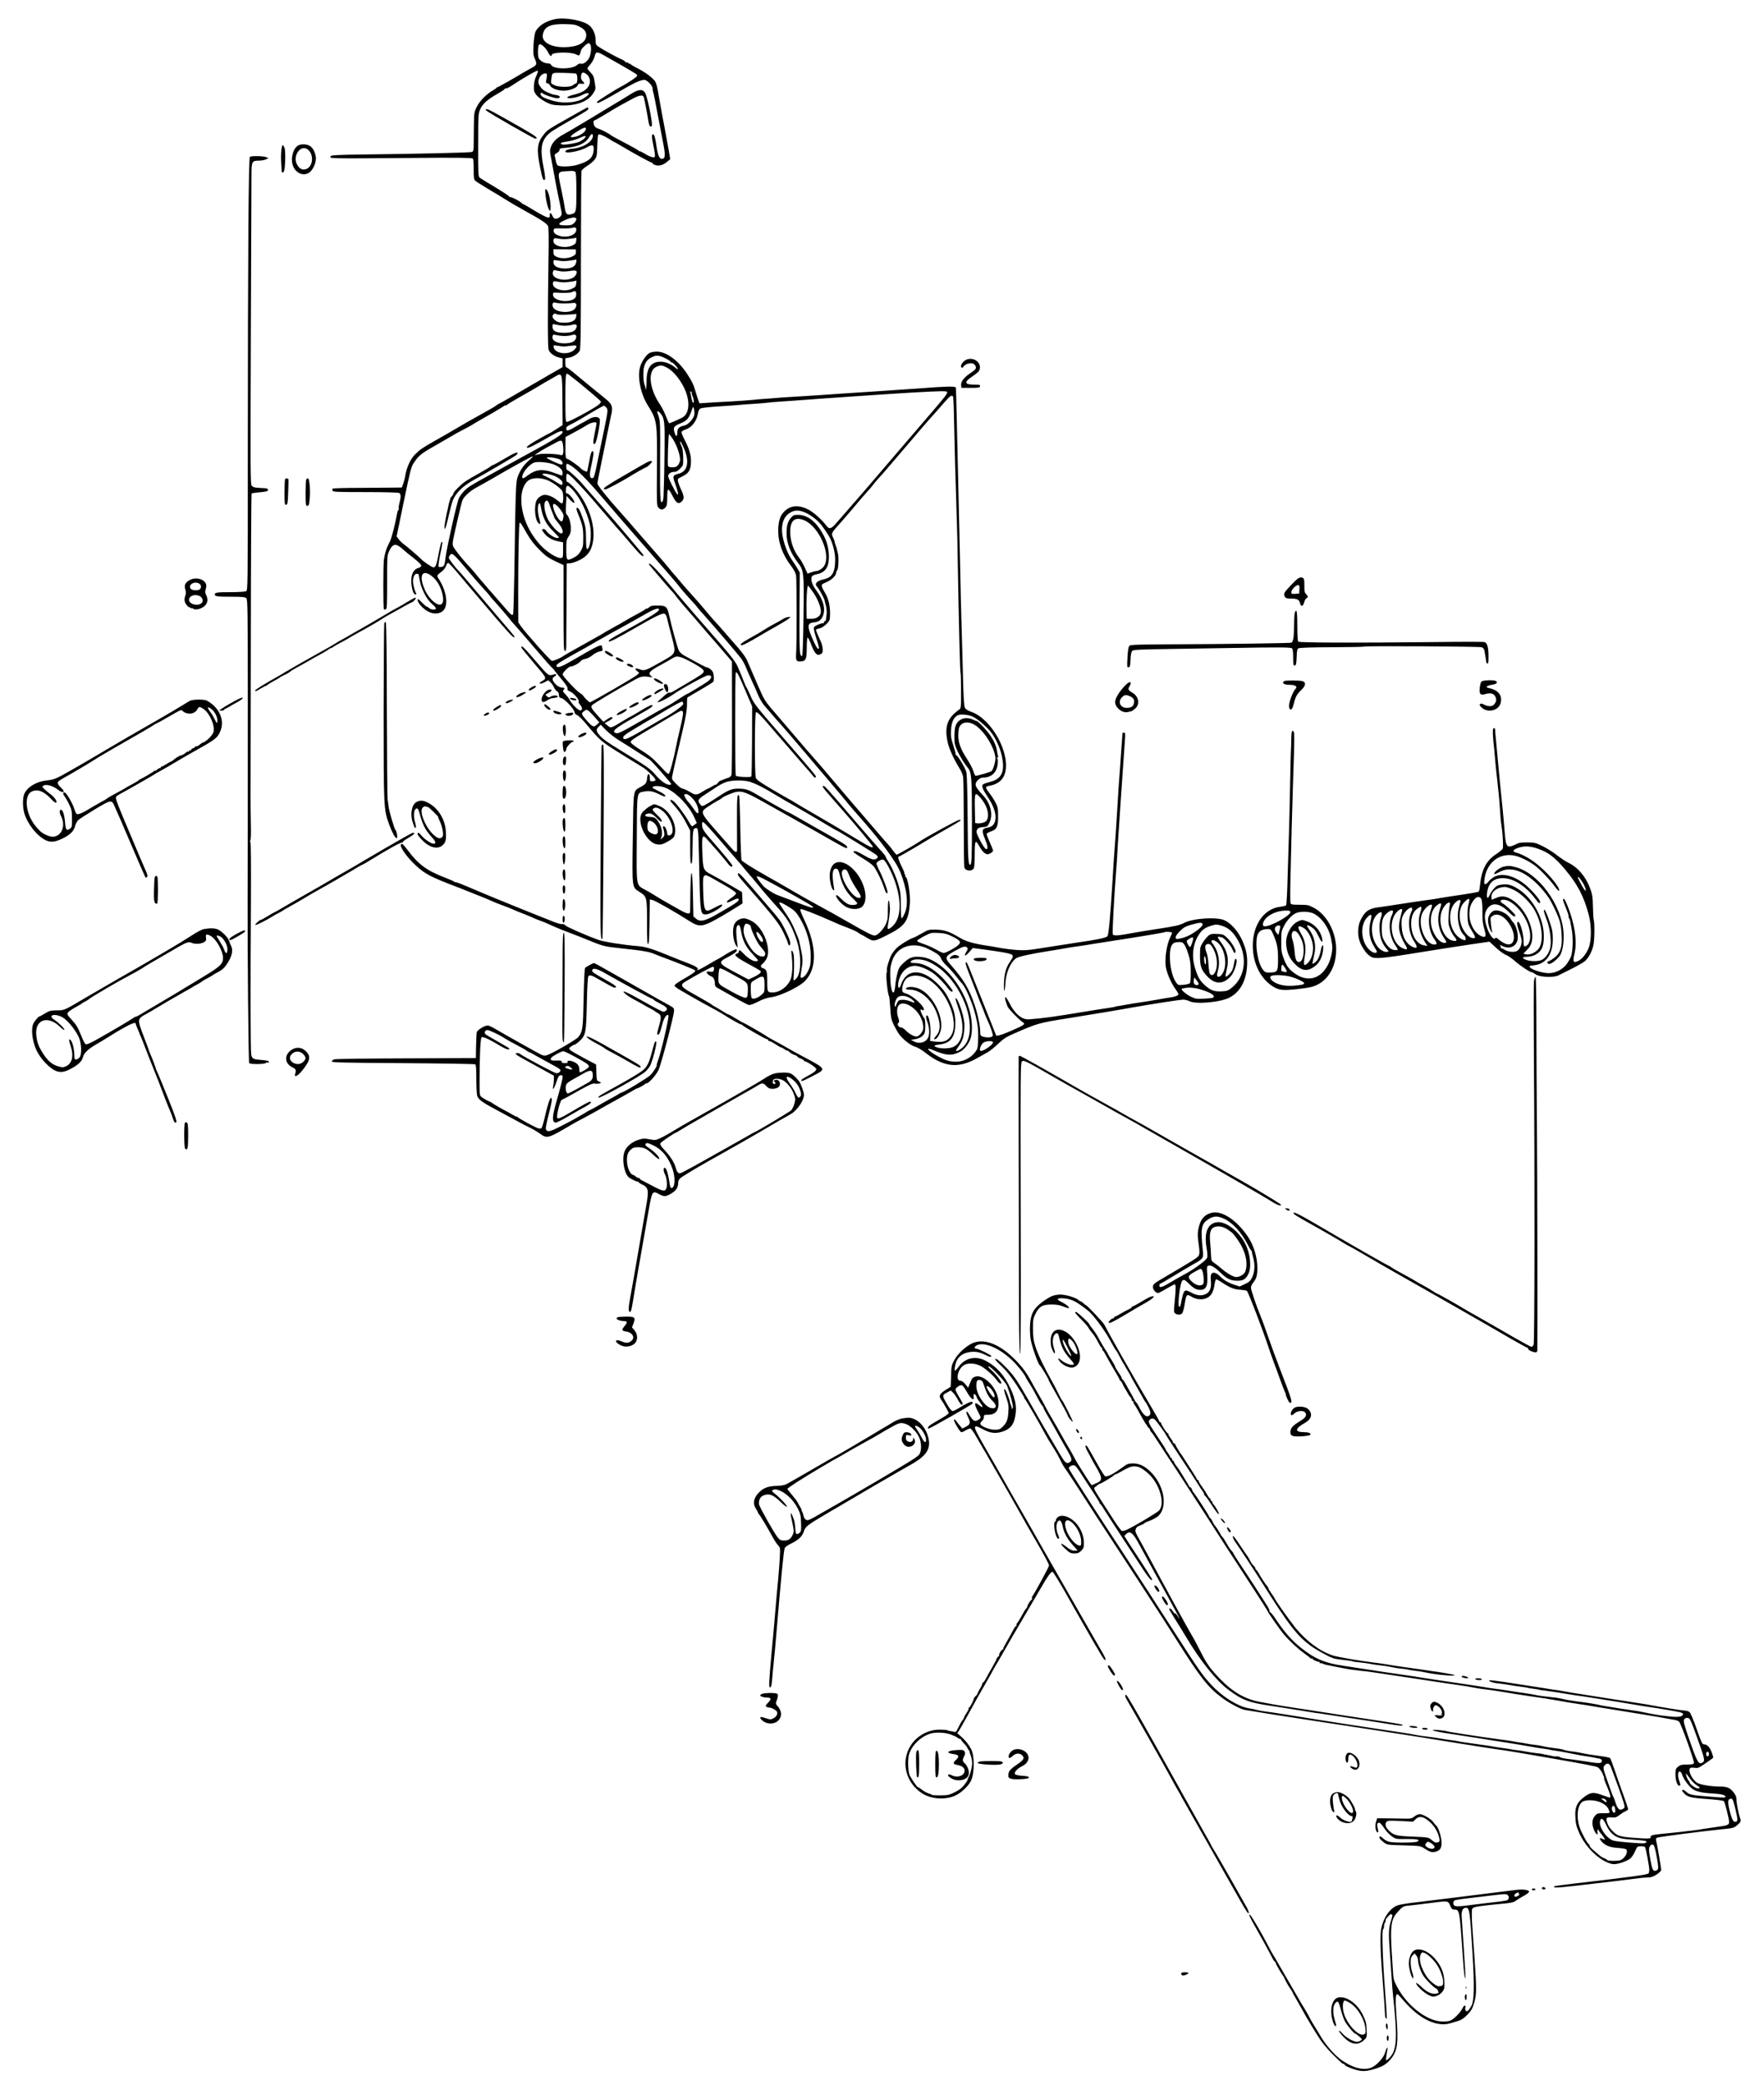 <?xml version="1.0" standalone="no"?>
<!DOCTYPE svg PUBLIC "-//W3C//DTD SVG 20010904//EN"
 "http://www.w3.org/TR/2001/REC-SVG-20010904/DTD/svg10.dtd">
<svg version="1.0" xmlns="http://www.w3.org/2000/svg"
 width="1922pt" height="2271pt" viewBox="0 0 1922 2271"
 preserveAspectRatio="xMidYMid meet">
<g transform="translate(0,2271) scale(0.1,-0.1)"
fill="#000000" stroke="none">
<path d="M6041 22500 c-99 -21 -181 -76 -208 -139 -8 -19 -17 -82 -20 -140 -5
-95 -3 -112 16 -155 25 -57 20 -67 -46 -101 -21 -11 -56 -31 -78 -44 -86 -53
-277 -161 -285 -161 -5 0 -10 -3 -12 -7 -1 -5 -15 -15 -30 -23 -74 -41 -149
-116 -181 -180 -32 -64 -32 -66 -34 -225 -1 -88 -2 -183 -2 -211 -1 -39 -5
-54 -18 -59 -18 -8 -595 -21 -1211 -28 -218 -3 -316 -7 -324 -15 -31 -31 -58
-30 919 -22 455 4 615 2 624 -7 7 -7 11 -49 10 -117 0 -89 2 -109 17 -124 9
-9 73 -50 142 -91 69 -41 148 -88 175 -106 52 -33 154 -93 240 -140 152 -83
225 -131 236 -157 8 -19 9 -130 5 -380 -9 -578 -9 -941 2 -969 14 -35 57 -68
109 -82 l43 -11 0 -48 0 -47 -72 -41 c-40 -23 -80 -45 -88 -50 -8 -6 -69 -41
-135 -79 -66 -38 -182 -105 -258 -150 -76 -44 -141 -81 -144 -81 -4 0 -14 -6
-22 -14 -9 -7 -38 -26 -66 -41 -27 -16 -84 -47 -125 -70 -41 -23 -97 -55 -125
-70 -27 -16 -81 -47 -120 -70 -38 -23 -135 -79 -215 -124 -153 -86 -181 -105
-237 -160 -51 -50 -93 -143 -108 -236 -3 -22 -13 -59 -21 -82 l-16 -43 -71 -1
c-40 -1 -208 -2 -374 -3 -166 0 -304 -4 -308 -8 -4 -4 -5 -14 -2 -23 6 -13 50
-15 357 -15 214 0 359 -4 370 -10 20 -11 20 -46 -1 -123 -5 -20 -7 -42 -4 -47
3 -5 1 -11 -4 -14 -5 -3 -12 -23 -15 -43 -21 -118 -61 -273 -81 -308 -31 -56
-49 -109 -62 -190 -8 -53 -9 -532 0 -541 3 -4 13 -4 21 -1 12 5 14 49 14 294
-1 268 0 291 19 333 29 65 55 86 90 71 16 -6 44 -26 63 -44 19 -18 72 -62 118
-97 45 -35 82 -71 82 -80 0 -11 -12 -21 -31 -26 -46 -13 -71 -53 -77 -118 -5
-56 11 -140 30 -163 13 -16 32 -6 20 10 -13 18 -32 91 -32 125 0 47 17 82 40
82 11 0 20 -2 20 -4 0 -3 7 -37 15 -77 20 -95 77 -201 132 -247 24 -20 43 -42
43 -49 0 -19 -56 -16 -76 5 -10 9 -20 15 -23 14 -3 -2 -27 18 -53 45 -39 39
-48 44 -48 28 0 -29 54 -91 106 -121 74 -44 160 -31 190 28 38 73 9 210 -71
331 -17 26 -13 34 37 71 21 15 42 43 48 62 6 19 17 34 23 33 7 0 57 -54 112
-120 55 -66 113 -134 128 -152 15 -17 72 -84 125 -147 234 -277 335 -390 349
-390 19 0 26 -9 -132 175 -66 77 -196 230 -289 340 -93 110 -174 205 -181 210
-26 23 -105 127 -105 138 0 7 6 22 14 32 22 30 39 14 231 -215 39 -46 96 -112
129 -147 32 -34 66 -73 74 -85 9 -13 19 -25 22 -28 12 -10 156 -176 188 -216
17 -23 44 -55 60 -71 27 -30 82 -93 164 -189 24 -27 68 -79 98 -114 82 -95
133 -154 147 -165 7 -5 23 -24 35 -42 13 -17 49 -62 81 -99 38 -46 55 -74 51
-86 -4 -13 4 -21 29 -31 38 -16 102 -91 92 -108 -4 -6 2 -20 13 -32 29 -32 32
-61 6 -65 -22 -3 -92 67 -120 119 -7 15 -28 41 -45 59 -24 23 -29 34 -20 43
17 17 13 27 -10 27 -28 0 -60 18 -86 49 -28 33 -29 57 -3 71 28 15 26 34 -2
25 -63 -19 -57 -23 -201 144 -128 150 -157 178 -157 150 0 -6 62 -83 137 -171
151 -177 145 -163 77 -204 -37 -23 -2 -28 38 -6 l41 22 25 -22 c14 -13 31 -37
38 -55 8 -18 23 -37 34 -43 13 -7 20 -21 20 -40 0 -23 5 -30 29 -35 35 -8 141
-123 141 -153 0 -12 11 -24 28 -31 15 -6 54 -44 87 -83 170 -202 168 -200 390
-339 116 -72 224 -139 240 -148 17 -9 56 -42 89 -75 61 -60 62 -75 9 -76 -20
0 -23 5 -23 41 0 48 -23 50 -28 3 -6 -62 -12 -72 -64 -102 -93 -52 -85 -5 -93
-552 -8 -557 -10 -543 71 -594 83 -52 84 -56 84 -335 0 -189 3 -242 12 -233
11 11 13 60 17 401 l1 84 29 -6 c29 -6 256 -135 402 -229 113 -72 143 -68 347
49 53 31 128 76 165 100 l68 43 -3 62 -3 61 -135 79 c-74 43 -160 91 -190 107
-99 52 -99 53 -107 243 -7 192 -1 206 55 142 19 -21 73 -83 121 -137 47 -55
95 -112 106 -128 20 -29 45 -39 45 -18 0 11 -97 129 -220 269 -92 105 -110
133 -110 174 0 61 -10 71 331 -324 40 -47 75 -87 78 -90 3 -3 24 -27 46 -55
22 -27 47 -57 55 -65 8 -8 55 -65 105 -125 49 -61 130 -154 179 -208 134 -145
178 -218 235 -384 54 -158 53 -362 -1 -420 -30 -32 -36 -29 -31 15 6 52 7 201
1 240 -3 18 -10 38 -17 45 -10 10 -11 -2 -4 -58 10 -90 8 -171 -6 -232 -20
-83 -116 -162 -198 -163 -62 0 -63 2 -63 120 0 114 -6 131 -50 145 -25 8 -26
30 -1 47 10 8 29 30 41 51 60 102 -28 339 -153 411 -23 13 -56 27 -73 31 -45
9 -99 -16 -120 -57 -30 -56 -18 -194 21 -243 15 -19 16 -18 10 15 -14 88 -17
178 -6 198 19 36 36 15 47 -57 16 -96 52 -168 123 -241 33 -35 61 -68 61 -72
0 -4 -13 -8 -28 -8 -31 0 -88 37 -136 89 -33 35 -46 39 -46 15 0 -9 -9 -18
-20 -21 -40 -11 -14 -36 105 -102 166 -91 159 -86 152 -105 -4 -9 -35 -30 -69
-46 l-62 -29 -100 53 c-241 127 -242 129 -116 196 49 26 86 52 88 63 2 9 -2
17 -8 17 -15 0 -80 -34 -145 -76 -30 -18 -56 -34 -59 -34 -3 0 -45 -24 -94
-54 -49 -29 -100 -57 -113 -60 -15 -5 -19 -4 -11 2 20 14 -13 37 -103 71 -44
16 -125 48 -180 71 -195 81 -277 107 -361 114 -150 12 -368 46 -429 67 -128
45 -350 142 -366 160 -9 11 -23 17 -32 13 -8 -3 -46 7 -84 21 -244 96 -648
260 -780 316 -51 21 -135 57 -187 79 -51 22 -100 40 -108 40 -8 0 -18 4 -23 9
-6 5 -53 25 -105 45 -192 75 -282 141 -396 294 -55 71 -69 83 -76 60 -10 -29
72 -142 165 -227 99 -91 156 -121 432 -227 39 -14 84 -32 100 -39 17 -7 73
-29 125 -50 91 -35 119 -47 193 -80 17 -8 59 -24 92 -36 33 -12 84 -32 113
-45 29 -13 89 -38 135 -55 45 -18 87 -35 92 -39 6 -3 33 -15 60 -24 52 -19 68
-25 175 -74 36 -16 99 -41 140 -56 41 -15 98 -37 125 -48 280 -114 249 -105
457 -128 247 -27 301 -36 368 -65 30 -13 89 -35 130 -50 41 -15 111 -42 155
-60 44 -18 97 -40 119 -49 33 -14 37 -18 26 -32 -8 -8 -45 -33 -84 -56 -105
-60 -136 -82 -136 -95 0 -7 30 -30 68 -51 166 -97 292 -167 379 -213 29 -15
65 -36 80 -46 70 -46 189 -113 201 -113 6 0 12 -4 14 -8 4 -11 252 -152 266
-152 7 0 12 -4 12 -10 0 -5 6 -10 14 -10 8 0 38 -16 67 -35 30 -19 57 -35 62
-35 5 0 22 -9 38 -21 16 -11 29 -17 29 -13 0 4 9 -2 20 -13 10 -12 35 -26 55
-33 19 -6 35 -15 35 -20 0 -5 16 -14 35 -21 19 -7 35 -17 35 -21 0 -4 4 -8 9
-8 21 0 120 -66 125 -83 4 -18 -28 -43 -114 -88 -22 -12 -43 -25 -46 -31 -16
-25 13 -15 116 39 160 84 166 72 -125 228 -49 26 -115 62 -145 80 -30 18 -91
52 -135 75 -44 24 -87 48 -95 55 -19 15 -245 145 -252 145 -4 0 -39 20 -79 45
-40 25 -77 45 -81 45 -5 0 -27 12 -51 27 -23 15 -51 32 -62 38 -47 26 -70 40
-75 46 -3 3 -41 26 -85 51 -44 25 -109 62 -145 82 -98 56 -110 79 -57 111 103
64 292 165 307 165 15 0 12 -47 -3 -53 -7 -3 -25 -3 -40 0 -15 3 -27 1 -27 -5
0 -15 26 -40 51 -47 23 -8 39 -42 39 -84 0 -23 8 -32 48 -53 26 -14 103 -58
172 -97 69 -40 135 -74 147 -77 14 -4 49 8 100 34 55 29 100 44 153 51 96 14
303 114 361 175 133 137 130 376 -6 664 -43 91 -51 118 -40 120 14 3 127 -40
299 -115 45 -20 99 -43 121 -53 22 -9 72 -29 112 -44 40 -15 83 -36 97 -47 13
-10 27 -19 30 -19 3 0 27 -13 53 -29 81 -50 85 -49 230 24 195 98 233 151 247
345 8 96 -24 290 -48 290 -5 0 -6 3 -3 7 4 3 2 12 -4 20 -6 7 -9 13 -5 13 3 0
-5 23 -20 52 -39 77 -56 128 -41 128 6 0 86 45 177 99 192 116 199 119 351
206 64 36 125 72 135 80 18 14 18 14 -4 15 -18 0 -396 -207 -437 -240 -20 -16
-236 -140 -244 -140 -4 0 -22 19 -39 43 -17 24 -45 59 -63 78 -17 19 -57 63
-87 99 -56 66 -116 136 -347 404 -71 83 -164 192 -205 241 -41 50 -113 133
-160 186 -47 52 -130 149 -185 214 -55 65 -148 174 -208 243 -146 168 -146
168 -217 332 -34 80 -71 163 -80 185 -10 22 -27 62 -38 88 -20 45 -64 104
-157 207 -22 25 -65 74 -95 109 -30 35 -68 78 -85 96 -32 34 -53 57 -130 150
-27 33 -90 105 -140 160 -50 55 -111 125 -135 155 -25 30 -52 62 -60 70 -9 8
-31 35 -50 60 -19 24 -87 104 -150 175 -63 72 -137 157 -165 189 -107 125
-180 208 -227 260 -132 147 -238 280 -238 299 0 12 14 87 31 167 17 80 48 235
70 345 23 110 42 205 43 210 29 111 21 140 -62 206 -82 66 -276 225 -355 291
-32 26 -62 48 -68 48 -5 0 -9 22 -9 49 l0 48 38 7 c47 7 102 43 119 76 10 20
13 237 13 980 0 525 3 965 6 977 3 12 31 37 62 56 32 19 68 50 82 69 23 30 25
44 28 148 2 63 7 119 11 123 10 10 63 -11 122 -49 24 -16 46 -29 49 -29 3 0
43 -23 90 -51 131 -78 307 -174 319 -174 6 0 11 -4 11 -9 0 -5 13 -14 30 -19
38 -14 86 -1 129 36 l34 28 -16 95 c-9 52 -28 153 -41 224 -14 72 -37 195 -51
275 -45 259 -40 243 -98 297 -30 28 -90 68 -139 93 -49 24 -88 48 -88 52 0 5
-4 6 -10 3 -5 -3 -10 -1 -10 4 0 6 -9 11 -20 11 -11 0 -20 4 -20 9 0 5 -15 15
-32 22 -47 19 -206 106 -250 136 -36 24 -38 29 -38 77 0 58 -26 120 -63 154
-63 59 -269 97 -386 72z m274 -81 c61 -31 82 -67 69 -118 -16 -65 -104 -104
-234 -105 -147 -2 -249 56 -236 133 14 90 79 122 241 118 96 -2 117 -5 160
-28z m121 -205 c11 -44 -3 -123 -28 -153 -27 -35 -62 -53 -83 -44 -9 3 -26 -4
-39 -16 -53 -49 -263 -47 -282 4 -4 9 -19 15 -36 15 -36 0 -82 26 -98 55 -6
11 -10 50 -8 85 2 50 7 65 19 68 21 4 71 -46 93 -92 16 -34 36 -48 36 -26 0
33 206 38 268 7 32 -16 33 -16 42 9 6 14 10 29 10 34 0 16 67 80 83 80 9 0 19
-11 23 -26z m164 -118 c41 -24 129 -74 195 -111 66 -37 128 -75 138 -84 17
-17 15 -19 -40 -58 -32 -22 -85 -55 -118 -72 -66 -34 -247 -149 -267 -168 -9
-10 -8 -13 9 -13 12 0 105 49 208 110 179 105 252 140 296 140 28 0 89 -62 89
-91 0 -12 4 -36 10 -53 5 -17 23 -107 40 -201 17 -93 45 -237 61 -320 32 -160
30 -195 -11 -195 -28 0 -44 42 -60 157 -7 51 -19 98 -26 104 -25 21 -27 -17
-4 -121 12 -55 19 -107 16 -115 -7 -19 -51 -6 -116 34 -28 17 -50 27 -50 23 0
-4 -4 -2 -8 4 -4 6 -70 44 -147 84 -77 40 -147 78 -155 85 -28 22 -105 62
-142 74 -25 8 -39 20 -46 39 -10 29 -6 52 9 52 4 0 57 30 116 66 59 37 135 81
168 99 33 18 89 48 125 68 72 40 116 47 124 20 8 -27 44 -211 51 -266 8 -50
20 -66 37 -49 13 13 -47 314 -71 357 -27 47 -70 45 -151 -5 -36 -23 -92 -57
-125 -77 -33 -20 -179 -107 -323 -195 -145 -87 -281 -167 -303 -178 -60 -31
-106 -77 -124 -124 -16 -41 -16 -49 5 -157 12 -63 33 -175 46 -249 14 -74 34
-174 45 -222 10 -48 19 -95 19 -106 0 -24 -29 -51 -61 -54 -19 -2 -27 4 -39
29 -18 40 -30 42 -30 7 0 -24 -3 -26 -28 -21 -15 3 -76 35 -135 71 -59 36
-112 67 -119 69 -6 1 -19 10 -29 19 -25 24 -115 68 -123 61 -3 -4 -6 -2 -6 4
0 6 -69 52 -152 102 -84 50 -161 97 -171 105 -16 13 -18 39 -17 354 0 321 1
343 21 389 25 60 80 109 186 169 46 26 83 51 83 56 0 5 4 7 9 4 5 -4 36 11 68
32 119 79 262 162 280 162 8 0 3 -20 -13 -55 -17 -36 -26 -75 -27 -114 -2 -52
2 -63 29 -98 18 -22 59 -52 98 -73 60 -30 78 -35 162 -38 170 -8 301 41 357
131 28 45 29 46 17 119 -9 62 -16 78 -45 108 -19 20 -35 39 -35 44 0 4 15 26
34 47 19 22 39 60 45 85 14 56 25 56 121 0z m-322 -189 c18 -12 16 -107 -2
-107 -8 0 -22 -8 -32 -17 -25 -25 -154 -25 -206 0 -34 16 -36 20 -32 55 12 87
-1 80 136 78 68 -1 129 -5 136 -9z m115 -7 c35 -28 45 -83 23 -124 -24 -45
-77 -77 -158 -96 -40 -9 -74 -23 -76 -30 -7 -20 95 -7 148 19 54 27 78 33 85
21 6 -10 -48 -52 -90 -69 -91 -35 -210 -37 -317 -4 -84 25 -118 45 -118 70 0
15 12 17 26 4 16 -15 124 -51 154 -51 43 0 39 26 -5 34 -19 4 -37 7 -40 7 -3
0 -26 9 -52 20 -49 21 -68 36 -96 80 -31 47 11 129 66 129 16 0 18 -6 15 -37
-3 -21 -7 -45 -9 -53 -2 -9 4 -16 16 -18 11 -1 25 -13 30 -25 15 -33 98 -60
165 -54 65 6 127 33 136 60 5 14 13 18 35 15 38 -6 44 4 19 27 -20 18 -25 49
-14 79 8 22 26 20 57 -4z m-10 -600 c-8 -30 -61 -67 -113 -79 -72 -16 -67 3
12 53 81 51 109 58 101 26z m77 -72 c0 -41 -59 -94 -129 -117 -36 -12 -77 -21
-92 -21 -35 0 -79 -16 -79 -30 0 -28 165 4 238 47 59 34 76 26 70 -36 -8 -81
-51 -119 -179 -157 -67 -20 -191 -23 -212 -6 -8 7 -18 29 -21 50 -4 20 -9 45
-12 54 -3 11 4 22 24 32 18 9 29 23 28 33 -1 15 10 19 79 24 122 10 205 48
243 113 24 41 42 47 42 14z m-80 -6 c0 -12 -29 -37 -65 -55 -34 -17 -169 -39
-191 -30 -27 10 -13 22 34 28 67 10 114 22 164 45 48 22 58 24 58 12z m-112
-384 c9 -9 12 -71 12 -218 0 -227 -1 -230 -63 -245 -37 -10 -54 7 -62 63 -3
26 -20 115 -37 197 -46 227 -58 203 108 213 16 1 35 -3 42 -10z m12 -516 c0
-10 -12 -29 -26 -43 -22 -20 -36 -24 -91 -24 -81 0 -91 15 -31 46 83 43 148
52 148 21z m-2 -122 c-7 -52 -96 -82 -175 -61 -51 14 -75 36 -71 64 3 20 8 21
88 19 47 -1 99 1 115 6 35 11 48 3 43 -28z m-133 -95 c22 0 62 3 88 7 l48 8
-3 -33 c-2 -25 -10 -36 -38 -49 -78 -39 -210 -11 -210 45 0 32 7 37 44 29 17
-4 49 -7 71 -7z m130 -141 c0 -24 -7 -32 -40 -48 -48 -24 -129 -25 -173 -2
-26 13 -32 23 -32 49 l0 32 122 -1 123 -1 0 -29z m-130 -98 c17 0 54 3 83 8
l54 8 -4 -27 c-5 -45 -49 -70 -121 -70 -79 1 -127 26 -127 67 0 28 1 28 43 21
23 -4 56 -8 72 -7z m-30 -112 c22 -3 65 -1 95 4 67 13 87 2 67 -38 -46 -93
-282 -65 -252 30 5 17 12 20 28 16 12 -4 40 -9 62 -12z m35 -119 c25 1 64 5
88 9 l43 9 -3 -33 c-2 -27 -10 -37 -42 -53 -92 -48 -236 -1 -209 69 4 11 14
13 42 7 20 -5 56 -8 81 -8z m126 -110 c4 -8 3 -27 0 -41 -21 -81 -251 -65
-251 17 0 20 4 24 30 22 82 -6 153 -4 175 5 34 15 40 14 46 -3z m-131 -120
c39 0 83 2 100 5 34 6 45 -18 25 -55 -36 -67 -234 -52 -248 19 -7 32 6 48 30
39 13 -4 55 -8 93 -8z m38 -122 l98 6 -3 -26 c-5 -44 -49 -68 -126 -68 -54 0
-73 4 -99 23 -34 24 -42 49 -21 70 8 8 17 8 31 0 14 -7 56 -9 120 -5z m-55
-120 c30 -3 71 0 98 7 53 15 70 3 52 -35 -16 -36 -55 -50 -133 -50 -88 0 -125
20 -125 66 0 29 2 31 28 25 15 -4 51 -10 80 -13z m22 -113 c25 0 61 4 80 10
41 12 55 1 46 -34 -9 -36 -54 -56 -128 -56 -76 0 -128 26 -128 63 0 33 6 36
48 26 20 -5 57 -9 82 -9z m-5 -114 c11 0 46 4 78 8 64 9 74 -2 37 -41 -60 -65
-217 -47 -228 26 -3 21 -1 22 45 15 26 -5 57 -8 68 -8z m110 -352 c39 -30 88
-70 110 -89 144 -120 179 -151 182 -161 2 -6 -11 -22 -29 -36 -61 -46 -328
-190 -343 -184 -13 4 -15 44 -15 250 0 231 3 276 19 276 4 0 38 -25 76 -56z
m-127 -232 l2 -272 -69 -45 c-38 -25 -72 -45 -75 -45 -6 0 -170 -92 -199 -112
-46 -32 -51 -37 -44 -44 9 -10 69 20 241 118 108 62 146 75 146 50 0 -23 -92
-81 -375 -234 -66 -36 -177 -97 -247 -136 -69 -39 -155 -86 -190 -105 -182
-100 -216 -121 -255 -159 -23 -23 -51 -59 -62 -82 -21 -40 -133 -539 -146
-646 -10 -86 -15 -98 -42 -105 -14 -3 -30 -2 -34 2 -5 5 3 62 16 127 27 129
30 150 16 142 -5 -3 -19 -59 -31 -123 -25 -132 -33 -153 -58 -153 -15 0 -117
69 -132 89 -10 13 -169 150 -194 166 -13 9 -36 31 -50 49 l-25 33 25 119 c13
66 33 162 44 214 82 396 89 423 118 467 60 88 73 99 282 217 36 20 74 42 85
49 82 49 118 69 175 98 36 18 76 40 90 49 14 9 45 28 70 42 99 55 247 142 273
160 15 11 27 16 27 11 0 -4 4 -3 8 3 4 6 66 44 137 84 72 40 168 96 215 124
47 29 92 55 100 59 8 4 38 21 65 37 93 55 90 65 93 -248z m476 -78 c22 -22 21
-40 -20 -236 -20 -95 -53 -254 -73 -353 -29 -143 -39 -181 -53 -183 -31 -6
-38 29 -22 104 32 150 36 176 25 187 -14 14 -27 -22 -45 -129 -9 -48 -17 -89
-20 -91 -6 -6 -63 24 -71 38 -11 16 -128 99 -141 99 -20 0 -25 30 -23 137 l1
103 97 52 c53 28 116 64 140 80 45 28 101 38 101 17 0 -5 -9 -55 -21 -110 -20
-100 -19 -130 5 -109 20 16 62 248 50 268 -19 29 -70 26 -124 -7 -28 -17 -52
-31 -54 -31 -3 0 -39 -20 -80 -45 -87 -51 -106 -55 -106 -22 0 16 12 27 43 41
23 11 74 38 112 61 183 110 246 145 257 145 4 0 14 -7 22 -16z m-469 -419 c4
-30 4 -66 1 -81 -6 -23 -11 -25 -34 -19 -50 13 -198 17 -238 6 l-39 -10 29 22
c16 12 59 38 95 58 36 19 84 45 106 57 63 35 73 30 80 -33z m-368 -157 c-59
-50 -98 -106 -125 -178 -22 -61 -24 -109 -38 -1056 -4 -238 -10 -438 -14 -445
-11 -18 -25 -5 -128 116 -47 55 -93 107 -101 116 -9 9 -34 38 -56 64 -22 26
-47 55 -55 64 -9 9 -36 41 -60 71 -24 30 -51 62 -60 71 -56 59 -103 113 -149
174 -50 66 -52 72 -47 115 7 54 91 415 104 450 15 40 85 104 154 140 35 19
101 56 148 83 257 150 447 254 465 256 6 0 -12 -18 -38 -41z m334 7 c29 -16
41 -55 16 -55 -23 0 -167 67 -159 75 11 11 109 -3 143 -20z m-66 -54 c67 -30
95 -58 95 -94 0 -23 -3 -28 -17 -24 -10 4 -49 18 -88 31 -112 41 -189 32 -270
-29 -50 -38 -65 -43 -65 -20 0 48 81 143 135 158 42 12 160 -1 210 -22z m187
-14 c55 -33 170 -148 293 -291 164 -192 382 -443 525 -606 259 -296 337 -386
351 -406 14 -22 126 -150 166 -191 12 -12 27 -31 35 -41 7 -11 43 -53 80 -93
110 -123 371 -427 404 -472 17 -23 41 -69 54 -102 13 -33 43 -100 66 -150 23
-49 52 -115 64 -145 21 -51 51 -98 82 -132 7 -7 38 -43 68 -78 30 -36 57 -67
61 -70 8 -6 260 -299 314 -364 22 -27 123 -146 225 -265 102 -120 203 -239
224 -267 22 -27 72 -85 111 -129 251 -282 418 -507 465 -626 73 -184 91 -347
48 -445 -12 -29 -27 -55 -33 -57 -6 -3 -10 47 -10 137 0 126 -3 151 -28 236
-28 93 -80 207 -118 261 -10 15 -19 32 -19 38 0 6 -28 41 -63 78 -35 38 -146
165 -247 283 -310 362 -353 410 -367 410 -20 0 -5 -24 59 -96 29 -34 98 -112
153 -175 134 -151 325 -382 325 -391 0 -19 -34 -3 -155 70 -211 127 -342 205
-485 287 -74 42 -163 95 -197 116 -34 21 -64 39 -66 39 -2 0 -85 47 -183 105
-143 84 -181 111 -189 134 -14 40 -13 697 1 711 11 11 42 -19 154 -150 30 -35
102 -118 160 -185 58 -66 118 -136 134 -155 16 -19 58 -68 95 -109 36 -40 72
-82 79 -92 14 -21 32 -25 32 -9 0 13 -43 64 -389 463 -277 319 -290 336 -332
437 -13 30 -28 61 -33 69 -6 7 -16 27 -22 45 -16 43 -53 131 -79 191 -20 43
-66 105 -166 220 -275 315 -397 456 -459 530 -235 284 -340 395 -340 359 0 -5
247 -293 260 -304 4 -3 24 -27 44 -55 21 -27 66 -81 100 -120 54 -61 124 -142
216 -250 14 -16 43 -50 65 -75 23 -25 81 -92 130 -150 l90 -105 1 -605 c1
-332 -2 -616 -6 -629 -4 -16 -17 -28 -36 -33 -16 -5 -40 -14 -54 -20 -14 -7
-29 -12 -33 -12 -5 -1 -17 -12 -27 -26 -11 -14 -20 -22 -20 -17 0 4 -18 -4
-40 -18 -22 -14 -43 -25 -46 -25 -4 0 -28 -13 -53 -29 -72 -45 -81 -45 -146
-6 -33 19 -68 35 -78 35 -11 0 -42 23 -69 51 -45 45 -50 54 -44 82 7 40 51
234 113 497 35 150 48 226 48 282 0 42 2 78 5 80 3 3 21 14 40 25 163 94 236
139 243 148 4 5 6 32 4 59 -3 39 -11 55 -31 73 -15 13 -33 23 -41 23 -12 0
-63 26 -252 131 -24 13 -49 38 -57 54 -15 32 -79 262 -105 382 -22 97 -33 107
-124 107 -57 1 -77 -3 -91 -16 -10 -10 -23 -18 -31 -18 -7 0 -15 -3 -17 -7 -1
-5 -32 -23 -68 -42 -36 -19 -77 -42 -92 -50 -83 -50 -141 -82 -203 -116 -38
-21 -74 -41 -80 -45 -11 -9 -16 -12 -260 -148 -93 -52 -177 -100 -185 -106
-29 -23 -110 -57 -127 -54 -18 3 -288 307 -340 381 l-26 38 -1 327 c0 383 7
749 16 757 7 7 13 -2 84 -125 32 -56 76 -113 130 -167 67 -68 97 -89 172 -125
l92 -43 0 -467 c0 -409 2 -468 15 -468 12 0 15 16 15 83 1 45 2 259 3 476 l2
393 38 3 c21 1 68 17 105 36 84 43 124 97 142 194 35 184 -56 439 -214 603
-27 28 -56 52 -63 52 -9 0 -13 15 -13 45 0 31 4 45 13 45 20 0 175 -163 342
-360 82 -96 167 -195 189 -220 45 -50 60 -67 189 -218 78 -91 109 -116 108
-89 0 6 -331 396 -416 491 -39 44 -233 266 -250 286 -35 43 -139 139 -157 146
-13 4 -18 16 -18 40 0 40 4 41 52 11z m-154 -124 c52 -32 68 -53 59 -77 -5
-14 -15 -10 -67 23 -33 22 -80 47 -105 58 -25 10 -45 22 -45 27 0 19 113 -3
158 -31z m-82 -43 c32 -17 79 -47 102 -68 40 -34 44 -43 48 -90 2 -29 0 -61
-4 -73 -8 -19 -10 -19 -56 19 -44 37 -101 62 -140 62 -33 0 -78 -32 -92 -65
-25 -61 -16 -193 16 -235 27 -36 34 -19 16 41 -18 58 -21 136 -6 159 12 19 14
15 29 -60 19 -98 56 -166 128 -236 34 -35 63 -65 63 -68 0 -3 -9 -6 -20 -6
-28 0 -93 42 -117 76 -14 19 -25 25 -37 21 -15 -6 -14 -11 11 -42 38 -49 87
-77 153 -91 l55 -11 0 -84 c0 -79 -1 -84 -22 -87 -42 -6 -155 65 -226 142
-132 144 -207 325 -207 498 0 96 33 178 84 209 51 31 148 26 222 -11z m246
-87 c85 -89 165 -248 195 -387 23 -108 4 -266 -31 -266 -7 0 -11 40 -11 118
-1 106 -4 126 -34 214 -32 93 -53 129 -68 114 -4 -4 -1 -21 6 -39 59 -146 65
-171 66 -277 0 -98 -2 -108 -28 -153 -22 -37 -41 -54 -83 -75 -70 -34 -74 -29
-74 100 0 87 3 101 25 134 19 28 25 50 25 89 0 57 -22 132 -44 149 -11 9 -13
32 -9 108 l6 97 38 -42 c39 -43 60 -46 39 -5 -17 32 -61 78 -70 73 -12 -8 -18
17 -13 53 7 42 21 40 65 -5z m-242 -179 c9 -27 24 -66 33 -88 9 -21 17 -41 17
-45 0 -3 20 -31 45 -61 47 -57 61 -110 30 -110 -29 0 -114 91 -146 155 -35 71
-49 166 -29 190 20 24 33 13 50 -41z m109 -35 c23 -29 41 -61 41 -73 0 -31
-11 -66 -21 -66 -25 0 -80 93 -92 158 -10 51 23 42 72 -19z m-1401 -729 c68
-49 118 -142 129 -240 3 -30 0 -51 -10 -64 -33 -45 -139 39 -188 150 -67 150
-32 228 69 154z m2482 -368 c0 -24 -74 -70 -405 -252 -127 -70 -151 -87 -141
-97 8 -8 94 36 281 144 216 125 300 166 323 159 15 -5 23 -21 31 -54 5 -26 28
-114 50 -197 48 -185 51 -179 -98 -264 -198 -112 -197 -111 -258 -89 -41 15
-53 4 -22 -21 l24 -20 -25 -24 c-24 -23 -498 -297 -513 -297 -9 0 -62 53 -74
73 -4 8 -20 20 -34 28 -34 18 -189 184 -189 203 0 20 66 86 87 86 27 0 93 36
109 58 7 11 31 22 52 25 22 4 54 21 77 40 22 19 57 37 78 41 29 5 37 11 33 22
-3 9 -6 22 -6 30 0 34 -45 13 -315 -145 -132 -77 -173 -91 -182 -65 -5 16 28
38 192 129 77 42 181 101 230 130 50 29 128 73 175 99 47 25 110 60 140 77 30
17 82 46 115 64 33 18 96 54 140 79 73 42 125 58 125 38z m358 -577 c130 -71
150 -92 113 -124 -12 -10 -77 -52 -146 -92 -69 -41 -142 -84 -163 -96 -20 -13
-43 -21 -50 -18 -7 3 -27 -9 -45 -25 -18 -17 -45 -41 -62 -55 -68 -55 55 -5
153 63 92 64 351 206 377 206 48 1 44 -32 -7 -69 -47 -33 -216 -135 -224 -135
-3 0 -37 -21 -77 -47 -82 -54 -84 -56 -168 -101 -34 -18 -141 -79 -238 -135
-238 -137 -265 -150 -291 -142 -49 16 -13 49 166 151 47 27 92 54 102 59 9 6
43 25 75 43 55 32 72 52 43 52 -7 0 -62 -29 -121 -65 -60 -36 -110 -65 -113
-65 -2 0 -36 -20 -75 -44 -134 -81 -131 -80 -167 -49 l-32 26 46 25 c25 14 43
29 40 33 -8 14 -18 11 -60 -17 l-39 -27 -54 59 c-73 81 -85 99 -73 120 7 13
262 166 478 285 55 31 87 36 149 25 40 -7 40 -7 18 11 -36 30 -15 55 99 116
57 31 117 65 133 76 50 33 82 26 213 -44z m584 -309 l73 -171 -1 -376 c-1
-207 -4 -381 -8 -387 -7 -11 -155 -5 -169 8 -9 8 -10 1108 0 1123 10 17 29
-17 105 -197z m-677 -141 c0 -20 -101 -94 -210 -154 -27 -15 -90 -51 -140 -81
-264 -156 -305 -173 -305 -131 0 12 26 34 82 67 44 27 97 59 117 71 20 13 52
31 71 42 19 10 107 62 195 115 88 53 167 95 175 93 8 -1 15 -11 15 -22z
m-1042 -71 c8 -3 40 -34 71 -69 l56 -64 -22 -20 c-40 -38 -53 -32 -130 58 -44
51 -46 63 -15 84 27 19 22 18 40 11z m1034 -12 c12 -8 4 -60 -36 -227 -11 -44
-25 -107 -31 -140 -31 -158 -73 -315 -85 -315 -7 0 -28 17 -47 38 -125 134
-151 157 -253 220 -70 44 -111 76 -113 88 -2 15 29 38 150 109 84 49 207 122
273 162 131 79 125 76 142 65z m-692 -316 c44 -27 133 -83 198 -125 65 -42
126 -80 136 -86 15 -9 106 -110 209 -231 30 -36 31 -39 12 -42 -34 -6 -101 40
-158 108 -54 65 -95 93 -362 255 -154 94 -207 131 -243 171 -43 48 -46 68 -14
98 l22 22 60 -61 c33 -33 96 -83 140 -109z m1436 -455 c64 -22 141 -61 264
-136 50 -29 101 -60 115 -68 51 -27 368 -212 453 -264 48 -29 90 -53 92 -53
10 0 423 -254 443 -272 19 -19 21 -24 8 -36 -24 -25 -62 -16 -143 32 -74 44
-113 57 -113 36 0 -5 43 -35 95 -66 53 -31 107 -71 122 -88 31 -36 98 -175
119 -246 14 -47 34 -68 34 -36 0 25 -50 158 -86 228 -19 37 -34 74 -34 82 0
18 56 50 75 42 25 -9 94 -141 129 -246 75 -224 61 -403 -36 -485 -40 -34 -51
-32 -45 8 16 87 26 175 23 197 -2 14 -4 37 -5 53 0 15 -5 27 -9 27 -5 0 -8
-46 -8 -102 1 -87 -3 -111 -23 -155 -26 -58 -90 -123 -121 -123 -26 0 -86 30
-265 133 -145 83 -259 147 -380 212 -92 50 -173 96 -325 185 -69 40 -161 93
-205 117 -155 88 -267 158 -275 173 -5 9 -11 168 -14 354 -4 186 -9 342 -12
347 -21 35 -25 -13 -24 -283 1 -161 1 -301 1 -310 -1 -26 -21 -22 -50 11 -14
16 -82 92 -150 170 -203 230 -205 235 -121 292 30 21 78 50 105 65 28 14 52
30 55 34 11 14 117 59 156 65 65 10 112 -8 317 -124 106 -59 219 -123 252
-141 33 -18 173 -97 310 -175 335 -191 325 -186 325 -161 0 17 -33 37 -325
201 -115 65 -231 131 -258 147 -26 15 -50 28 -54 28 -6 0 -244 134 -358 202
-75 45 -117 58 -186 58 -81 0 -114 -14 -255 -109 -50 -33 -103 -65 -118 -72
-26 -12 -30 -11 -47 10 -33 41 -24 58 54 107 39 26 99 65 132 87 33 22 83 46
110 53 77 19 193 17 256 -5z m-910 -71 c116 -59 241 -194 295 -316 l26 -58
-22 -18 c-12 -10 -26 -18 -30 -18 -5 0 -23 26 -40 58 -44 76 -137 200 -167
219 -36 24 -40 7 -6 -30 16 -17 35 -39 42 -47 55 -71 74 -100 110 -169 l41
-79 0 -182 c0 -141 3 -181 13 -177 9 3 12 50 13 187 2 185 5 199 41 200 20 0
22 -25 28 -290 14 -658 13 -650 77 -650 48 0 194 87 176 106 -6 5 -33 -6 -98
-41 -92 -50 -101 -34 -108 180 -4 139 -2 162 11 174 19 15 11 19 210 -94 89
-51 137 -85 137 -95 0 -9 -22 -31 -50 -49 -46 -30 -63 -51 -41 -51 5 0 31 11
58 24 29 15 52 21 57 16 20 -20 -21 -48 -239 -172 -127 -72 -177 -82 -221 -45
l-29 25 -5 239 c-3 154 -9 236 -15 233 -9 -4 -13 -119 -15 -382 0 -53 -2 -58
-22 -58 -13 0 -45 13 -73 29 -27 15 -88 50 -135 76 -47 26 -107 62 -135 79
-27 18 -80 49 -118 70 -110 61 -102 18 -99 560 3 533 -3 498 86 515 55 10 96
1 169 -36 27 -13 51 -22 54 -19 11 11 -20 35 -78 62 -32 15 -59 31 -59 35 0
27 103 20 161 -11z m272 -104 c41 -42 67 -98 67 -145 0 -33 -16 -25 -51 27
-18 26 -44 61 -60 77 -15 17 -32 42 -38 58 -10 25 -9 27 15 27 16 0 39 -15 67
-44z m812 -897 c145 -77 287 -156 448 -250 31 -18 57 -37 57 -41 0 -13 -42 0
-210 65 -85 32 -164 62 -175 66 -39 12 -131 71 -156 98 -46 53 -79 100 -73
106 7 6 37 -5 109 -44z m224 -278 c74 -44 95 -64 138 -136 75 -126 117 -274
116 -411 0 -88 -4 -108 -27 -158 -25 -53 -66 -89 -82 -73 -4 3 1 46 10 96 17
93 15 115 -29 311 -2 8 -22 58 -44 110 -40 92 -52 112 -133 232 -21 31 -38 59
-38 62 0 14 28 4 89 -33z m-418 -201 c10 -6 19 -15 19 -21 0 -30 66 -170 98
-209 63 -76 64 -78 57 -101 -6 -18 -12 -20 -43 -16 -44 8 -93 53 -136 127 -51
88 -66 153 -46 204 10 28 21 31 51 16z m113 -102 c40 -46 52 -88 26 -88 -13 0
-48 52 -55 83 -9 33 4 35 29 5z m-233 -474 c105 -56 110 -63 107 -147 -3 -66
-5 -72 -25 -75 -14 -2 -70 22 -137 59 -169 93 -160 83 -158 175 2 44 7 81 14
85 6 4 38 -9 72 -27 33 -19 91 -50 127 -70z m289 -84 c0 -78 0 -79 -37 -109
-43 -36 -91 -50 -104 -30 -5 8 -9 49 -9 91 0 76 0 77 33 97 107 66 117 62 117
-49z"/>
<path d="M6220 21440 c-258 -146 -255 -144 -299 -200 -69 -87 -76 -160 -36
-353 25 -123 30 -137 46 -137 14 0 11 38 -11 150 -33 170 -25 255 33 325 34
41 54 55 262 175 193 111 195 112 195 127 0 7 -3 13 -7 13 -5 0 -87 -45 -183
-100z"/>
<path d="M5300 21505 c26 -25 514 -305 533 -305 41 0 3 29 -149 116 -326 185
-361 204 -379 204 -17 0 -17 -2 -5 -15z"/>
<path d="M5944 20584 c7 -73 31 -160 47 -169 15 -10 9 105 -9 169 -9 33 -23
62 -31 64 -12 4 -13 -7 -7 -64z"/>
<path d="M5575 17758 c-22 -13 -77 -44 -123 -70 -45 -27 -87 -48 -91 -48 -5 0
-11 -4 -13 -8 -1 -4 -55 -37 -118 -72 -63 -34 -134 -76 -157 -92 -51 -34 -133
-117 -133 -134 0 -7 -8 -20 -17 -30 -10 -10 -17 -20 -17 -23 1 -3 -2 -16 -7
-29 -5 -13 -11 -37 -14 -55 -3 -18 -8 -39 -10 -47 -4 -15 -13 -58 -20 -95 -13
-72 -16 -105 -7 -105 5 0 23 62 40 138 17 76 38 154 46 173 36 85 111 157 236
226 144 79 443 255 456 267 32 33 6 35 -51 4z"/>
<path d="M6590 15610 c0 -12 59 -50 78 -50 22 0 12 18 -22 39 -36 23 -56 27
-56 11z"/>
<path d="M6710 15540 c0 -14 58 -42 78 -38 13 3 8 10 -18 26 -37 23 -60 28
-60 12z"/>
<path d="M6830 15471 c0 -12 59 -35 68 -27 4 4 -2 14 -12 22 -22 16 -56 19
-56 5z"/>
<path d="M7130 15305 c17 -20 76 -48 92 -43 16 6 -61 58 -86 58 -15 0 -16 -3
-6 -15z"/>
<path d="M7235 15249 c-8 -12 22 -79 35 -79 17 0 12 77 -6 84 -21 8 -22 8 -29
-5z"/>
<path d="M7163 15190 c-30 -18 -44 -40 -26 -40 9 0 93 50 93 55 0 12 -38 3
-67 -15z"/>
<path d="M7025 15112 c-30 -20 -36 -27 -23 -30 19 -4 98 36 98 50 0 16 -36 6
-75 -20z"/>
<path d="M6885 15032 c-30 -20 -36 -27 -23 -30 19 -4 98 36 98 50 0 16 -36 6
-75 -20z"/>
<path d="M6768 14964 c-50 -25 -66 -51 -25 -39 34 11 80 39 85 53 5 17 -6 15
-60 -14z"/>
<path d="M9092 13304 c-30 -20 -52 -76 -52 -130 0 -62 19 -141 37 -156 14 -11
15 -8 9 27 -24 148 -16 209 26 203 18 -2 25 -16 40 -76 24 -99 70 -181 134
-241 30 -28 54 -55 54 -61 0 -16 -50 -23 -89 -12 -20 6 -56 32 -81 57 -24 25
-48 45 -52 45 -31 0 31 -84 91 -122 49 -31 119 -38 165 -17 70 32 75 166 12
294 -76 154 -216 244 -294 189z m136 -77 c6 -7 20 -37 31 -68 12 -31 44 -88
71 -128 56 -81 61 -101 27 -101 -68 0 -202 210 -183 285 7 27 36 34 54 12z"/>
<path d="M7064 13918 c-26 -18 -57 -46 -68 -61 -65 -89 42 -321 158 -343 46
-8 69 -2 136 38 44 27 56 40 62 68 24 106 -49 252 -153 304 -29 14 -61 26 -70
26 -9 0 -38 -15 -65 -32z m167 -51 c71 -64 117 -185 90 -236 -15 -26 -51 -28
-51 -2 0 33 -22 81 -37 81 -10 0 -13 -5 -8 -17 4 -10 9 -34 12 -53 4 -28 0
-39 -17 -55 l-23 -20 9 25 c15 43 7 96 -22 150 -33 60 -47 70 -109 72 -45 2
-61 20 -29 32 36 14 61 4 104 -39 24 -25 48 -45 52 -45 21 0 3 32 -42 74 -54
51 -59 60 -33 74 23 13 60 -2 104 -41z m-109 -117 c50 -39 64 -122 22 -128
-12 -2 -37 6 -55 17 -29 18 -33 26 -35 63 -2 68 22 85 68 48z"/>
<path d="M3248 21125 c-57 -32 -86 -151 -54 -226 32 -77 111 -109 172 -71 40
26 76 99 76 156 0 55 -33 121 -70 139 -38 19 -92 20 -124 2z m109 -46 c64 -54
54 -180 -17 -209 -40 -16 -73 -3 -100 42 -59 97 36 233 117 167z"/>
<path d="M3065 21068 c-3 -35 -4 -94 -1 -133 2 -38 5 -78 5 -87 1 -23 17 -23
26 -1 14 37 18 222 5 253 -7 16 -16 30 -20 30 -5 0 -11 -28 -15 -62z"/>
<path d="M2723 21002 c-15 -10 -22 -1007 -23 -3244 0 -1449 0 -1478 -19 -1488
-11 -5 -84 -10 -165 -10 -151 0 -176 -4 -176 -25 0 -21 26 -25 180 -25 122 0
151 -3 164 -16 14 -14 16 -130 16 -1132 0 -1268 0 -1592 -2 -2157 -2 -545 9
-1763 17 -1775 8 -14 172 -13 180 1 4 6 13 8 21 5 8 -3 14 1 14 8 0 10 -24 16
-84 21 -90 7 -100 13 -109 60 -8 38 -9 769 -3 1643 2 450 0 672 -6 672 -7 0
-7 4 -1 13 7 7 9 80 6 187 -2 96 -3 231 -3 300 0 69 2 837 3 1707 1 870 5
1584 8 1587 3 3 35 9 70 12 91 8 109 12 109 29 0 10 -11 16 -32 17 -18 1 -42
2 -53 3 -11 1 -32 3 -47 4 -15 0 -34 9 -44 18 -16 16 -16 118 -11 1628 4 885
7 1672 7 1747 0 161 3 168 83 168 29 1 63 7 77 15 l25 13 -28 11 c-33 13 -156
14 -174 3z"/>
<path d="M7080 18867 c-38 -19 -88 -92 -106 -155 -31 -106 5 -288 81 -412 106
-170 107 -180 103 -701 -3 -379 -2 -398 16 -418 24 -27 50 -27 76 1 17 19 20
35 20 111 0 108 10 110 60 11 39 -77 64 -90 99 -55 28 28 26 55 -7 126 -16 33
-31 74 -35 90 -5 29 -2 32 46 55 69 34 90 65 95 144 5 78 -15 153 -68 254 -22
40 -36 79 -34 87 3 8 21 19 40 25 72 24 124 91 139 178 4 27 14 46 27 53 10 6
90 15 176 21 86 5 168 11 182 12 55 6 199 17 265 20 39 3 88 7 110 10 22 3 85
9 140 12 55 4 120 8 145 10 255 20 1101 78 1305 89 304 17 365 18 365 4 0 -21
-23 -51 -185 -239 -462 -539 -684 -798 -715 -834 -19 -23 -82 -95 -140 -161
-58 -66 -129 -148 -158 -181 -62 -74 -84 -82 -113 -46 -58 76 -147 155 -208
185 -110 54 -204 40 -269 -39 -38 -45 -53 -106 -53 -203 1 -124 49 -255 138
-372 34 -45 52 -80 57 -109 7 -48 8 -757 0 -857 -5 -71 6 -84 64 -76 44 7 52
30 52 153 0 54 4 101 9 105 5 3 24 -33 41 -80 37 -96 62 -121 101 -101 19 10
24 19 23 52 0 21 -8 55 -16 74 -32 69 -58 133 -58 140 0 4 17 11 37 15 41 7
110 70 114 102 11 117 -8 217 -56 293 -13 21 -27 49 -30 62 -5 21 0 26 50 47
55 23 105 72 105 102 0 8 5 20 11 26 15 15 20 138 8 188 -16 63 -17 70 -19 73
-2 1 -4 7 -5 12 -1 6 -3 11 -4 13 -2 1 -4 12 -7 25 -2 13 -11 37 -20 53 -18
36 -11 51 61 129 23 25 95 108 160 185 64 77 136 160 159 185 23 25 49 55 58
68 8 12 33 42 54 65 22 23 64 71 95 107 442 518 418 490 530 615 30 34 78 89
108 123 51 59 73 73 85 53 4 -5 9 -119 11 -253 9 -408 14 -596 20 -763 3 -88
7 -236 10 -330 4 -93 8 -289 10 -435 13 -733 25 -1222 31 -1231 3 -5 5 -93 5
-196 0 -181 0 -189 -21 -203 -128 -89 -161 -183 -125 -352 14 -70 71 -195 129
-286 19 -29 37 -71 40 -95 4 -23 7 -249 7 -502 0 -253 3 -470 6 -482 9 -38 75
-48 101 -15 8 11 12 59 12 154 0 158 8 170 54 84 16 -29 42 -61 57 -70 26 -15
31 -15 59 -1 16 8 30 22 30 29 0 7 -16 48 -35 90 -19 43 -35 83 -35 91 0 7 19
19 42 27 68 22 83 52 83 166 0 87 -3 102 -29 152 -16 30 -46 77 -68 104 -41
52 -44 69 -12 74 101 15 163 63 185 144 58 217 -145 585 -367 664 -41 14 -63
29 -71 46 -8 16 -14 103 -18 244 -3 120 -10 363 -15 539 -6 176 -15 545 -20
820 -6 275 -15 669 -20 875 -5 206 -12 515 -16 685 -3 171 -8 316 -10 324 -5
15 -110 13 -389 -9 -71 -5 -269 -19 -440 -30 -170 -11 -341 -22 -380 -25 -133
-10 -510 -35 -610 -40 -55 -3 -118 -8 -140 -10 -22 -2 -81 -7 -132 -10 -50 -3
-101 -8 -112 -10 -19 -3 -162 -13 -286 -20 -33 -1 -115 -6 -182 -10 l-122 -8
-9 24 c-5 13 -20 58 -32 99 -26 88 -38 112 -95 200 -95 145 -226 240 -329 240
-28 0 -62 -6 -76 -13z m178 -64 c28 -14 52 -31 52 -36 0 -6 3 -8 6 -5 7 8 59
-43 68 -65 5 -15 -1 -13 -26 9 -49 40 -107 64 -161 64 -104 0 -152 -67 -152
-212 0 -49 -4 -88 -9 -88 -5 0 -7 3 -4 6 4 3 0 21 -8 40 -17 40 -19 155 -5
203 16 52 36 76 83 100 50 26 79 23 156 -16z m3 -94 c58 -29 118 -93 168 -177
95 -158 95 -328 0 -373 -69 -34 -134 -61 -139 -59 -3 2 -19 37 -35 79 -17 42
-44 96 -61 121 -121 175 -140 372 -42 415 45 19 62 18 109 -6z m276 -276 c-3
-2 1 -20 9 -38 16 -38 19 -79 5 -71 -5 3 -12 23 -16 43 -3 21 -9 49 -12 62 -4
17 -2 22 6 16 7 -4 10 -9 8 -12z m28 -241 c-8 -44 -68 -109 -108 -117 -58 -12
-77 -31 -77 -75 0 -52 -16 -51 -31 1 -16 53 -7 68 60 95 81 33 97 52 138 174
9 26 24 -42 18 -78z m-366 12 c40 -50 45 -96 42 -364 -1 -140 -4 -304 -6 -365
-2 -60 -4 -132 -5 -160 0 -27 -5 -57 -10 -65 -27 -40 -30 22 -28 440 3 382 1
430 -14 479 -21 64 -21 61 -9 61 5 0 19 -12 30 -26z m138 -286 c40 -66 72
-161 73 -214 0 -17 -9 -43 -21 -58 -16 -21 -29 -26 -64 -26 -26 0 -44 5 -46
13 -8 25 3 347 11 347 5 0 26 -28 47 -62z m108 -75 c71 -153 52 -266 -48 -292
-67 -16 -71 -27 -43 -102 13 -35 27 -80 31 -99 6 -31 5 -33 -8 -20 -20 19 -97
174 -97 194 0 25 30 46 64 46 24 0 41 9 67 36 34 35 34 36 33 124 -1 59 -7 99
-18 121 -9 17 -16 36 -16 41 0 19 11 4 35 -49z m1340 -721 c33 -16 83 -50 111
-75 47 -43 64 -65 130 -167 41 -63 74 -181 74 -262 -1 -145 -31 -198 -128
-219 -75 -17 -101 -48 -69 -81 19 -19 76 -122 80 -144 2 -10 9 -39 16 -64 8
-27 11 -65 7 -95 -4 -27 -7 -55 -8 -62 -1 -7 -6 -11 -12 -10 -6 1 -10 -4 -9
-10 2 -7 0 -12 -5 -11 -18 4 -94 -27 -102 -43 -7 -12 0 -48 24 -121 19 -56 32
-106 29 -111 -9 -14 -25 6 -53 67 -80 173 -80 210 0 217 48 4 78 26 95 67 33
78 8 175 -75 287 -45 60 -62 124 -41 149 6 8 28 17 49 21 90 17 131 72 133
177 2 117 -26 207 -95 311 -70 105 -150 158 -241 159 -44 0 -53 -4 -78 -33
-35 -42 -47 -86 -47 -169 0 -104 41 -209 123 -318 66 -88 68 -102 62 -576 -3
-230 -9 -426 -14 -435 -8 -13 -11 -11 -21 14 -8 21 -11 156 -9 460 l3 430 -24
41 c-14 23 -44 70 -68 105 -55 82 -102 229 -102 317 0 88 28 150 83 184 56 36
106 35 182 0z m-16 -82 c157 -72 285 -366 213 -491 -16 -29 -61 -59 -89 -59
-10 -1 -35 -7 -56 -15 l-39 -13 -29 65 c-16 36 -42 82 -58 102 -65 82 -101
185 -101 289 0 127 55 169 159 122z m91 -782 c54 -77 91 -177 83 -221 -8 -42
-47 -67 -104 -67 l-49 0 -2 58 c-4 148 5 302 17 302 3 0 27 -32 55 -72z m1745
-1357 c52 -27 142 -104 188 -161 50 -60 101 -169 121 -257 39 -175 4 -256
-124 -289 -36 -9 -71 -21 -78 -27 -20 -16 -7 -52 46 -132 69 -103 98 -188 87
-255 -8 -50 -35 -77 -85 -85 -61 -10 -66 -30 -30 -118 35 -87 38 -120 13 -115
-19 3 -103 157 -103 187 0 33 24 50 72 52 44 3 47 5 68 47 43 86 15 210 -68
297 -60 64 -82 96 -82 122 0 31 45 73 79 73 92 0 151 54 161 146 4 31 2 58 -4
64 -7 7 -6 10 3 10 7 0 10 3 7 8 -2 4 -7 27 -11 50 -9 65 -29 111 -74 180 -38
57 -132 156 -149 158 -4 0 -25 8 -47 18 -88 38 -175 -6 -190 -96 -7 -40 -8
-140 -2 -168 13 -64 81 -189 147 -270 35 -44 40 -118 40 -567 0 -415 -3 -483
-20 -483 -20 0 -24 65 -27 500 -2 280 -7 483 -14 509 -10 45 -101 195 -112
185 -3 -3 -4 1 -4 8 1 7 -11 53 -27 101 -24 75 -28 99 -24 167 5 83 29 137 73
159 30 16 126 6 170 -18z m3 -80 c103 -53 225 -242 238 -364 3 -36 -22 -125
-41 -145 -10 -11 -149 -52 -176 -52 -4 0 -15 22 -23 49 -8 28 -39 87 -69 133
-75 115 -100 188 -95 277 3 57 8 75 28 96 29 31 84 34 138 6z m77 -803 c64
-75 94 -165 75 -223 -9 -27 -19 -37 -49 -46 -20 -6 -48 -9 -61 -7 l-25 3 -3
145 c-4 192 0 200 63 128z"/>
<path d="M10499 18771 c-29 -30 -37 -55 -20 -66 6 -3 15 3 21 14 11 22 62 40
96 33 12 -2 26 -14 32 -27 13 -28 5 -39 -56 -80 -67 -45 -104 -91 -100 -128
l3 -32 100 0 c87 0 100 2 103 18 3 15 -5 17 -56 17 -117 0 -123 27 -22 94 57
39 70 53 76 80 16 90 -109 145 -177 77z"/>
<path d="M6960 17624 c-370 -213 -417 -244 -362 -244 15 0 186 91 262 139 47
30 173 101 179 101 13 0 71 57 65 63 -14 13 -30 7 -144 -59z"/>
<path d="M3107 17493 c-4 -3 -7 -69 -7 -145 0 -127 2 -139 18 -136 15 3 18 20
22 136 3 73 4 137 2 142 -4 11 -25 13 -35 3z"/>
<path d="M3336 17484 c-3 -9 -6 -76 -6 -150 0 -110 3 -134 14 -134 21 0 25 9
31 86 8 93 -4 214 -20 214 -7 0 -16 -7 -19 -16z"/>
<path d="M14068 16338 c-80 -84 -86 -95 -68 -129 9 -15 22 -19 66 -19 68 0 90
-11 99 -50 9 -42 32 -37 45 9 5 21 17 42 25 45 20 7 19 22 -5 46 -16 16 -19
32 -18 88 1 81 -4 92 -40 92 -21 0 -45 -19 -104 -82z m90 -47 l-3 -46 -42 -3
c-38 -3 -43 -1 -43 18 0 26 48 77 73 77 15 0 17 -8 15 -46z"/>
<path d="M2063 16390 c-46 -28 -58 -55 -44 -101 8 -26 8 -45 1 -64 -16 -43
-12 -75 15 -107 14 -16 25 -26 25 -23 0 4 7 2 15 -5 8 -7 15 -9 15 -5 0 4 7 2
15 -5 22 -19 90 -3 125 30 33 31 39 72 17 118 -14 29 -14 33 -3 74 11 38 -1
66 -37 89 -41 24 -103 24 -144 -1z m115 -42 c15 -13 16 -40 0 -56 -17 -17 -83
-15 -98 3 -39 47 46 94 98 53z m-3 -130 c29 -13 43 -52 25 -73 -34 -42 -140
-19 -140 30 0 45 60 68 115 43z"/>
<path d="M4475 16175 c-56 -34 -164 -96 -200 -114 -16 -9 -64 -37 -105 -62
-41 -25 -138 -81 -214 -125 -77 -43 -156 -88 -175 -100 -20 -11 -58 -33 -86
-48 -27 -16 -54 -32 -60 -36 -5 -4 -31 -19 -56 -33 -117 -64 -448 -252 -479
-272 -19 -12 -57 -35 -85 -50 -125 -69 -235 -138 -235 -146 0 -13 4 -12 60 21
28 17 54 30 57 30 4 0 14 6 22 14 9 7 41 26 71 42 30 16 57 32 60 35 3 4 21
14 40 23 38 17 72 37 80 47 3 4 28 18 55 33 28 15 82 45 120 67 39 23 99 57
135 76 36 19 77 44 92 54 14 11 29 19 33 19 4 0 19 8 33 18 15 11 56 34 92 52
36 19 76 42 90 51 14 9 59 35 100 57 83 44 221 125 260 152 14 9 59 35 100 57
41 23 104 57 138 77 35 20 67 36 71 36 9 0 41 34 41 43 0 12 -13 7 -55 -18z"/>
<path d="M14106 16028 c-3 -18 -6 -87 -7 -153 -1 -104 -7 -144 -26 -165 -5 -6
-731 -16 -1328 -18 -323 -1 -424 -5 -437 -14 -12 -10 -18 -40 -23 -126 -6
-107 -6 -114 12 -110 15 3 18 15 21 83 2 53 8 85 18 95 12 13 75 16 392 21
207 3 521 8 697 11 516 9 638 8 652 -4 9 -7 13 -39 13 -100 0 -80 2 -89 18
-86 14 3 17 17 20 90 2 73 6 89 21 97 11 6 161 11 364 11 190 1 348 4 350 7 9
9 1257 2 1281 -7 15 -5 26 -19 30 -37 7 -39 20 -116 20 -127 1 -5 6 -11 13
-13 9 -3 12 18 11 79 0 102 -14 147 -46 155 -13 3 -272 3 -575 -1 -826 -9
-1440 -7 -1452 5 -6 6 -10 76 -10 171 0 111 -4 162 -11 165 -7 2 -14 -11 -18
-29z"/>
<path d="M8535 15970 c-16 -11 -57 -34 -90 -51 -32 -17 -77 -43 -100 -57 -54
-35 -77 -49 -178 -105 -87 -49 -105 -63 -92 -75 7 -8 85 32 205 104 47 28 131
76 186 107 56 31 112 66 125 76 l24 20 -25 0 c-14 0 -38 -9 -55 -19z"/>
<path d="M4187 15918 c-3 -13 -6 -448 -7 -968 0 -1040 1 -1059 60 -1220 34
-92 66 -150 82 -150 13 0 1 78 -13 90 -12 9 -69 202 -75 254 -3 28 -8 62 -11
76 -3 14 -7 452 -8 973 -1 642 -5 951 -12 958 -7 7 -12 3 -16 -13z"/>
<path d="M13998 15293 c-10 -2 -18 -10 -18 -18 0 -16 31 -25 86 -25 42 0 71
-19 55 -36 -38 -39 -85 -170 -75 -208 11 -46 36 -27 50 37 18 75 35 107 84
153 48 46 52 84 10 95 -28 8 -165 9 -192 2z"/>
<path d="M16141 15286 c-7 -8 -15 -39 -18 -68 -7 -70 7 -85 65 -67 56 16 90 5
107 -34 14 -33 8 -55 -22 -86 -19 -18 -63 -17 -103 4 -24 13 -35 14 -44 5 -8
-8 -3 -18 20 -39 66 -59 183 -30 204 50 22 82 -22 141 -122 163 -52 12 -35 27
45 41 38 6 50 28 21 39 -32 12 -141 6 -153 -8z"/>
<path d="M12251 15235 c-61 -66 -101 -134 -101 -171 0 -61 78 -124 137 -110
16 3 33 8 40 9 7 2 26 15 43 30 54 49 37 133 -35 174 -43 24 -48 37 -28 68 7
11 13 25 13 32 0 25 -28 12 -69 -32z m65 -111 c37 -18 48 -40 38 -78 -8 -33
-31 -46 -80 -46 -68 0 -97 68 -49 115 28 29 45 31 91 9z"/>
<path d="M5788 15222 c-29 -17 -36 -32 -17 -32 15 0 69 33 69 42 0 13 -23 9
-52 -10z"/>
<path d="M5956 15185 c-48 -36 -73 -109 -41 -121 8 -3 29 5 47 18 18 12 45 24
60 24 15 1 35 5 45 8 15 6 15 8 3 16 -16 10 -58 3 -78 -13 -9 -7 -18 -4 -33 9
-20 18 -20 18 15 36 20 10 36 23 36 28 0 15 -32 11 -54 -5z"/>
<path d="M5652 15148 c-53 -33 -23 -45 32 -13 25 15 46 29 46 31 0 12 -49 1
-78 -18z"/>
<path d="M2600 15097 c-44 -21 -164 -90 -189 -109 l-24 -18 27 0 c14 0 26 3
26 8 0 4 15 13 33 21 17 8 34 17 37 20 3 3 25 16 50 29 84 42 120 86 40 49z"/>
<path d="M6210 15102 c0 -12 58 -27 67 -18 9 9 0 15 -35 22 -20 4 -32 2 -32
-4z"/>
<path d="M2070 15077 c-14 -7 -54 -32 -90 -54 -36 -23 -139 -83 -230 -136
-286 -164 -482 -277 -590 -342 -203 -121 -396 -232 -484 -280 -75 -40 -101
-49 -167 -56 -112 -11 -213 -72 -245 -148 -18 -44 -18 -144 1 -209 35 -118
138 -248 233 -294 54 -26 103 -21 188 21 78 38 119 79 132 133 6 24 22 53 34
65 13 12 94 64 181 117 180 108 184 109 218 28 11 -26 27 -60 34 -77 8 -16 36
-82 63 -145 115 -271 234 -545 238 -549 2 -3 10 1 16 7 9 9 4 29 -21 84 -18
40 -66 152 -106 248 -40 96 -103 245 -139 330 -36 85 -68 169 -71 185 -5 28
-2 32 42 56 84 45 378 213 383 219 3 3 25 16 50 29 44 23 65 36 240 139 47 27
101 59 120 69 251 140 268 153 301 229 40 96 10 204 -78 284 -30 26 -68 51
-85 54 -52 10 -142 6 -168 -7z m147 -89 c68 -46 127 -181 109 -251 -8 -34 -82
-108 -115 -115 -7 -1 -22 -11 -34 -22 -11 -11 -29 -20 -39 -20 -10 0 -18 -4
-18 -10 0 -5 -7 -10 -15 -10 -9 0 -18 -7 -21 -15 -4 -8 -10 -12 -15 -9 -5 3
-9 0 -9 -6 0 -6 -4 -9 -8 -6 -5 3 -19 -4 -31 -15 -12 -11 -31 -22 -42 -24 -23
-5 -57 -25 -90 -53 -11 -9 -23 -17 -27 -17 -4 -1 -26 -13 -49 -28 -24 -15 -47
-27 -53 -27 -5 0 -10 -5 -10 -12 0 -6 -3 -8 -7 -5 -3 4 -17 -3 -30 -15 -13
-12 -23 -17 -23 -12 0 5 -4 4 -8 -2 -6 -9 -129 -82 -157 -93 -5 -2 -12 -7 -15
-11 -3 -4 -36 -24 -75 -45 -38 -20 -74 -40 -80 -45 -5 -4 -46 -27 -90 -50 -44
-23 -87 -48 -95 -55 -8 -7 -46 -30 -85 -50 -38 -21 -93 -53 -121 -70 -27 -18
-67 -38 -88 -46 -43 -16 -46 -13 -72 66 -16 48 -74 148 -94 160 -25 15 -29 -9
-7 -38 13 -18 37 -59 52 -92 25 -52 29 -72 29 -152 1 -81 -1 -94 -19 -107 -38
-30 -50 -17 -56 64 -7 86 -25 140 -45 140 -18 0 -18 -34 1 -70 52 -101 11
-213 -83 -224 -35 -5 -117 31 -149 65 -52 56 -62 69 -86 110 -75 130 -75 284
0 318 64 29 132 3 212 -84 29 -31 47 -43 53 -37 14 14 -20 61 -69 97 -21 16
-49 39 -63 53 -20 19 -22 25 -10 33 34 21 104 2 163 -44 23 -18 44 -27 54 -23
14 6 9 14 -25 49 -48 48 -45 59 18 95 138 78 291 169 339 200 31 21 130 80
221 132 239 136 401 230 432 251 15 11 30 19 33 19 3 0 54 28 113 62 160 92
154 90 172 73 48 -43 129 -36 158 16 20 35 26 35 69 7z m99 -12 c33 -33 55
-84 52 -119 -3 -32 -3 -32 -31 23 -16 30 -34 62 -42 70 -7 8 -18 25 -24 37
-10 20 -9 22 6 16 10 -3 27 -16 39 -27z"/>
<path d="M5533 15076 c-24 -11 -31 -26 -13 -26 13 0 70 29 70 35 0 8 -34 3
-57 -9z"/>
<path d="M5930 15030 c0 -15 38 -50 55 -50 21 0 19 8 -12 35 -30 26 -43 31
-43 15z"/>
<path d="M5414 15011 c-37 -22 -51 -41 -32 -41 19 0 78 38 78 50 0 15 -11 12
-46 -9z"/>
<path d="M6030 14960 c0 -14 35 -30 64 -30 38 0 31 15 -13 28 -47 14 -51 15
-51 2z"/>
<path d="M5286 14935 c-11 -8 -17 -17 -14 -20 8 -8 58 13 58 25 0 14 -22 12
-44 -5z"/>
<path d="M6193 14943 c-39 -5 -43 -20 -9 -29 27 -6 70 12 61 27 -4 5 -9 8 -13
7 -4 0 -22 -3 -39 -5z"/>
<path d="M6135 14801 c-9 -30 5 -113 19 -108 15 5 15 119 -1 124 -6 2 -14 -5
-18 -16z"/>
<path d="M16268 14768 c-5 -14 -2 -85 6 -158 3 -25 8 -70 10 -100 11 -130 18
-203 33 -330 17 -152 18 -168 27 -297 3 -51 8 -108 10 -125 3 -18 7 -54 11
-80 10 -77 15 -192 9 -210 -3 -10 -36 -38 -73 -62 -106 -68 -159 -171 -175
-336 -3 -35 -10 -68 -14 -72 -4 -4 -86 -19 -182 -33 -96 -14 -202 -30 -235
-36 -33 -6 -73 -13 -90 -15 -64 -8 -257 -36 -400 -59 -82 -13 -171 -26 -197
-29 -98 -13 -144 -49 -189 -150 -24 -55 -28 -138 -10 -201 17 -61 67 -141 108
-172 31 -24 45 -28 102 -28 36 0 158 15 271 33 353 57 639 102 792 124 l147
21 71 -66 c39 -36 88 -71 108 -78 20 -7 64 -37 97 -66 57 -52 165 -123 186
-123 5 0 23 -10 40 -22 43 -32 198 -39 251 -11 20 10 87 44 150 75 62 31 125
68 140 82 39 37 74 103 88 166 14 57 16 236 5 280 -4 14 -8 79 -9 145 -2 102
-6 131 -29 195 -48 131 -134 233 -241 284 -28 14 -82 50 -121 80 -38 31 -108
75 -154 98 -79 39 -91 42 -170 42 -70 1 -94 -3 -128 -22 -23 -12 -53 -22 -67
-22 -31 0 -42 33 -51 150 -9 113 -12 146 -24 270 -21 199 -31 306 -51 520 -11
118 -22 235 -24 260 -3 25 -5 55 -5 68 -1 24 -16 30 -23 10z m488 -1302 c115
-40 185 -94 298 -228 135 -160 205 -295 258 -498 29 -112 29 -276 -2 -354 -26
-67 -76 -128 -121 -146 -48 -20 -55 -4 -34 81 22 91 16 214 -19 350 -26 105
-83 249 -97 249 -15 0 -10 -23 21 -95 16 -39 30 -79 30 -91 0 -11 3 -24 7 -28
9 -8 11 -20 29 -126 15 -85 12 -218 -6 -280 -4 -16 -23 -51 -42 -80 -43 -66
-125 -110 -205 -110 -58 0 -167 32 -196 57 -22 21 -19 23 39 29 120 14 193
105 202 253 2 43 0 100 -6 127 -16 74 -72 224 -84 224 -13 0 -7 -26 27 -115
34 -91 52 -238 35 -303 -14 -56 -50 -106 -90 -127 -35 -18 -121 -18 -169 -1
-53 19 -49 33 9 35 51 1 97 19 133 54 34 33 49 86 48 171 0 188 -113 401 -266
504 -78 52 -123 66 -190 57 -45 -5 -59 -12 -87 -43 -19 -21 -40 -52 -47 -70
-20 -47 -34 -40 -29 16 12 112 69 167 173 167 117 -1 251 -87 355 -227 38 -51
50 -58 50 -29 0 22 -93 129 -160 184 -123 101 -257 134 -343 84 -24 -15 -52
-38 -61 -52 -9 -14 -24 -25 -32 -25 -14 0 -15 9 -9 55 22 178 162 288 324 256
61 -12 152 -56 221 -106 58 -42 164 -153 220 -230 24 -32 45 -54 48 -47 12 38
-140 216 -265 308 -69 52 -149 93 -205 108 -45 11 -33 33 29 53 62 21 130 17
209 -11z m498 -386 c15 -28 26 -58 24 -68 -2 -11 -16 5 -40 48 -20 36 -40 74
-44 85 -14 37 30 -10 60 -65z m-756 -65 c79 -40 172 -131 222 -218 79 -137
103 -327 51 -411 -30 -47 -97 -81 -143 -71 l-30 7 40 42 c30 29 44 55 52 91
33 147 -79 375 -225 460 -61 35 -107 40 -161 15 -26 -11 -48 -20 -50 -20 -2 0
-4 15 -4 33 0 57 65 104 146 106 17 1 63 -15 102 -34z m-356 -102 c6 -16 11
-76 10 -138 -1 -84 3 -126 19 -178 23 -79 21 -98 -13 -90 -80 20 -148 132
-148 244 0 71 11 105 49 157 32 41 67 43 83 5z m-132 -6 c0 -6 -5 -28 -10 -47
-14 -50 -14 -172 0 -217 7 -21 28 -60 46 -88 19 -29 29 -54 24 -59 -14 -14
-57 2 -85 32 -95 99 -109 277 -29 357 36 36 54 44 54 22z m-98 -18 c-2 -8 -11
-41 -19 -74 -25 -99 3 -241 58 -291 20 -18 26 -54 10 -54 -24 0 -61 22 -90 52
-88 93 -95 276 -15 356 33 33 62 39 56 11z m534 3 c120 -66 223 -235 227 -373
1 -62 -22 -110 -57 -117 -13 -3 -16 7 -16 65 -1 73 -35 194 -57 201 -20 6 -15
-39 12 -112 14 -37 25 -80 25 -97 0 -48 -26 -98 -57 -110 -36 -14 -96 -6 -131
17 -15 10 -31 17 -37 15 -5 -1 -7 1 -3 5 4 4 2 14 -5 22 -10 12 -6 12 20 -1
69 -36 139 -15 163 49 21 55 -4 169 -46 211 -7 8 -21 26 -29 41 -30 50 -119
94 -169 85 -32 -7 -63 -44 -72 -87 -6 -37 11 -110 33 -141 14 -19 15 -19 8 10
-3 17 -9 55 -12 87 -5 52 -4 57 21 73 18 12 36 15 59 11 97 -18 198 -192 166
-284 -19 -56 -82 -50 -157 13 -28 23 -35 26 -43 14 -15 -23 -64 43 -88 120
-29 88 -29 150 -2 194 52 85 142 74 245 -32 45 -45 66 -55 66 -31 0 14 -101
110 -132 126 -16 8 -28 21 -28 29 0 21 57 19 96 -3z m-650 -39 c-4 -16 -10
-68 -13 -118 -4 -77 -2 -98 17 -144 11 -30 32 -67 46 -83 34 -41 31 -52 -12
-45 -128 21 -188 265 -93 380 37 45 65 50 55 10z m-94 12 c3 -3 -3 -29 -13
-58 -35 -102 -19 -220 45 -313 32 -48 32 -54 2 -54 -37 0 -86 47 -117 115 -50
105 -34 238 36 293 28 22 38 26 47 17z m-113 -70 c-37 -105 -20 -235 42 -319
33 -45 27 -61 -19 -52 -89 20 -160 205 -122 322 18 58 86 123 112 108 3 -2 -2
-29 -13 -59z m-114 -26 c-34 -100 -12 -226 56 -328 l23 -34 -39 6 c-79 13
-138 111 -139 232 -1 84 22 138 74 173 42 28 47 18 25 -49z m-98 7 c-42 -89
-29 -228 29 -317 41 -61 39 -84 -3 -68 -77 29 -125 111 -131 226 -4 69 -1 88
17 127 24 48 79 92 95 76 6 -6 4 -23 -7 -44z m-101 12 c-38 -145 -40 -173 -22
-241 10 -36 33 -89 52 -119 39 -60 31 -72 -30 -43 -99 47 -145 228 -88 346 29
60 101 106 88 57z m-110 -45 c-43 -90 -28 -232 34 -324 16 -24 30 -48 30 -52
0 -4 -16 -7 -35 -5 -41 2 -81 40 -117 108 -19 37 -23 60 -23 130 0 97 18 139
75 178 45 30 60 16 36 -35z m-121 -33 c-13 -39 -16 -74 -13 -134 5 -86 26
-141 76 -201 25 -29 25 -30 4 -33 -30 -5 -77 23 -105 60 -82 112 -78 289 9
357 40 31 50 13 29 -49z m-111 -30 c-27 -106 -14 -200 41 -286 30 -47 33 -55
19 -61 -26 -10 -77 24 -107 72 -63 98 -59 240 9 312 44 47 57 35 38 -37z"/>
<path d="M16383 13270 c-40 -9 -103 -56 -103 -76 0 -10 14 -6 53 16 122 68
267 21 427 -140 36 -36 87 -98 114 -138 42 -65 110 -211 123 -267 13 -59 15
-77 19 -157 6 -119 -18 -185 -84 -233 -26 -19 -53 -35 -59 -35 -21 0 -15 -30
6 -30 28 0 106 65 125 105 26 55 38 151 31 245 -24 302 -274 641 -523 705 -61
16 -80 17 -129 5z"/>
<path d="M14069 14653 c-1 -54 -2 -114 -4 -133 -1 -19 -6 -195 -9 -390 -4
-195 -9 -420 -12 -500 -3 -80 -9 -286 -14 -458 -4 -173 -12 -318 -17 -323 -5
-5 -34 -12 -64 -16 -175 -19 -299 -195 -299 -423 0 -190 82 -358 218 -444 68
-43 110 -47 272 -29 117 13 157 21 207 44 143 67 224 234 210 429 -14 175
-110 341 -238 410 -60 32 -70 35 -158 35 -85 0 -94 2 -100 20 -4 11 -4 142 0
290 4 149 10 392 13 540 4 149 11 389 16 535 14 391 15 484 7 498 -19 30 -27
5 -28 -85z m-9 -1877 c0 -39 -211 -156 -280 -156 -31 0 -25 43 10 84 37 41
103 74 173 84 61 9 97 5 97 -12z m242 -12 c76 -30 153 -123 187 -225 12 -38
14 -47 25 -115 10 -59 -11 -159 -47 -227 -90 -170 -254 -193 -403 -55 -32 30
-51 59 -74 119 -27 71 -30 89 -30 192 0 108 2 117 31 173 34 67 97 130 143
143 50 15 122 12 168 -5z m-352 -146 c0 -7 -5 -31 -11 -53 l-11 -39 -19 23
c-22 27 -24 52 -7 69 16 16 48 15 48 0z m-82 -75 c47 -108 57 -154 57 -275 0
-139 -5 -149 -85 -151 -45 -2 -55 2 -75 25 -59 68 -94 271 -66 376 14 49 48
71 112 72 33 0 37 -3 57 -47z m152 -414 c0 -7 -9 -9 -22 -5 -13 3 -26 6 -30 6
-10 0 -10 42 -2 65 5 13 11 9 30 -19 13 -19 24 -40 24 -47z m28 -54 c66 -16
162 -59 162 -74 0 -14 -25 -20 -108 -27 -93 -8 -172 7 -224 42 -40 26 -50 59
-20 67 37 10 130 6 190 -8z"/>
<path d="M14135 12670 c-74 -37 -131 -155 -121 -250 9 -90 34 -146 90 -205 83
-87 148 -92 235 -19 40 34 67 90 76 160 10 75 -10 78 -24 3 -12 -69 -35 -114
-69 -137 -23 -15 -24 -15 -19 14 3 16 11 52 17 79 23 96 2 195 -57 273 -35 47
-25 57 25 25 34 -22 51 -43 75 -95 36 -75 53 -88 42 -30 -15 83 -81 157 -166
187 -53 19 -56 19 -104 -5z m71 -69 c42 -26 84 -101 97 -175 12 -74 -9 -161
-49 -201 -47 -47 -55 -34 -38 65 18 100 6 174 -41 252 -46 78 -35 99 31 59z
m-59 -64 c39 -58 56 -110 57 -177 1 -70 -18 -123 -45 -128 -31 -6 -46 24 -53
110 -3 46 -14 104 -23 130 -30 84 18 133 64 65z"/>
<path d="M6328 14712 c-31 -19 -36 -32 -13 -32 22 0 75 29 75 40 0 15 -31 10
-62 -8z"/>
<path d="M12230 14723 c0 -5 -4 -69 -10 -143 -5 -74 -12 -171 -15 -215 -3 -44
-8 -105 -10 -135 -3 -30 -12 -170 -20 -310 -8 -140 -20 -311 -25 -380 -5 -69
-12 -161 -15 -205 -3 -44 -9 -154 -15 -245 -24 -388 -41 -565 -54 -578 -18
-18 -113 -38 -351 -72 -33 -5 -134 -21 -225 -35 -269 -43 -282 -45 -355 -45
-70 0 -201 16 -299 36 -11 2 -50 9 -86 14 -149 23 -227 46 -298 89 -109 65
-165 84 -257 85 -77 1 -83 -1 -150 -40 -39 -23 -81 -45 -95 -49 -38 -11 -141
-74 -178 -109 -18 -17 -45 -51 -59 -76 -24 -43 -58 -158 -49 -167 2 -3 0 -18
-5 -35 -8 -31 13 -227 28 -250 3 -6 9 -64 13 -128 6 -102 11 -126 37 -181 17
-35 44 -83 61 -106 41 -55 124 -120 170 -133 20 -5 60 -27 88 -47 87 -65 108
-80 153 -103 149 -76 278 -67 446 29 33 19 80 45 105 59 25 14 77 55 115 92
59 56 87 75 175 113 256 112 271 116 595 167 253 41 515 84 720 121 188 33
486 79 524 81 20 0 51 -7 70 -17 72 -37 344 -12 441 41 111 60 175 176 187
334 8 113 -7 190 -57 298 -43 91 -117 174 -185 207 -83 40 -343 24 -442 -27
-52 -27 -98 -37 -303 -68 -74 -11 -184 -29 -245 -40 -174 -33 -223 -36 -231
-16 -6 17 16 424 36 676 6 63 14 196 19 295 9 149 50 757 77 1133 6 82 5 92
-10 92 -9 0 -16 -3 -16 -7z m873 -2077 c6 -16 -27 -49 -94 -94 -52 -35 -106
-57 -161 -67 -34 -5 -38 -4 -38 16 0 14 19 41 48 69 40 39 62 51 123 68 89 25
115 26 122 8z m211 -20 c64 -20 111 -58 156 -128 126 -194 106 -420 -47 -545
-39 -32 -53 -38 -108 -41 -82 -5 -123 9 -185 65 -57 51 -78 87 -109 187 -40
131 -25 265 43 368 33 50 66 74 130 94 54 17 64 17 120 0z m-544 -76 c0 -6 -8
-27 -19 -48 -42 -84 -65 -251 -46 -338 16 -72 59 -167 101 -225 19 -26 34 -52
34 -58 0 -14 -35 -28 -91 -36 -24 -3 -91 -14 -149 -25 -58 -10 -141 -24 -185
-30 -44 -6 -100 -15 -125 -20 -25 -5 -65 -12 -90 -16 -24 -3 -48 -7 -51 -10
-6 -3 -62 -12 -179 -29 -14 -2 -83 -13 -155 -25 -317 -53 -443 -71 -603 -83
-77 -6 -157 61 -215 180 -50 100 -64 70 -19 -40 12 -28 118 -138 162 -169 22
-14 23 -18 10 -31 -21 -19 -223 -107 -263 -114 l-32 -5 -67 169 c-37 92 -95
238 -129 323 -34 85 -76 190 -93 233 -16 42 -34 77 -38 77 -14 0 -9 -23 31
-125 22 -55 53 -136 70 -180 17 -44 36 -93 42 -110 7 -16 13 -32 14 -35 1 -3
8 -21 17 -41 9 -20 19 -47 23 -60 4 -13 20 -51 35 -84 16 -33 36 -84 45 -113
15 -46 16 -55 4 -63 -19 -12 -72 -11 -103 1 -22 8 -26 16 -26 52 -1 66 -25
184 -58 283 -60 182 -118 280 -266 449 -65 75 -61 88 49 149 88 49 113 55 133
35 9 -9 7 -19 -9 -45 -32 -52 -12 -54 32 -3 l38 44 128 -17 c167 -23 241 -35
281 -48 38 -13 37 -26 -10 -95 -45 -67 -63 -154 -59 -283 2 -52 13 -8 16 61 5
111 53 224 116 270 24 18 154 47 344 77 39 6 120 19 180 30 61 11 133 22 160
25 28 4 102 15 165 26 63 10 178 28 255 40 219 33 510 82 514 86 10 9 81 3 81
-6z m-2385 -45 c81 -41 91 -57 53 -92 -34 -30 -133 -83 -156 -83 -11 0 -49 17
-86 39 -36 21 -98 48 -136 60 -42 14 -70 27 -67 34 2 7 37 29 78 51 72 37 77
38 156 34 71 -4 93 -10 158 -43z m2615 -19 c0 -18 -21 -79 -31 -90 -7 -8 -39
43 -39 63 0 10 46 40 63 41 4 0 7 -6 7 -14z m-115 -44 c21 -14 42 -58 65 -132
18 -59 24 -99 24 -187 1 -71 -3 -116 -10 -123 -7 -7 -38 -14 -70 -17 -59 -5
-59 -4 -83 31 -37 56 -62 159 -64 261 -2 99 13 151 47 165 26 11 78 12 91 2z
m-2815 -49 c25 -9 73 -32 107 -52 48 -27 65 -43 74 -68 6 -18 35 -56 66 -85
30 -29 76 -80 101 -113 25 -33 54 -68 64 -78 39 -38 117 -221 147 -347 25
-103 30 -145 29 -235 0 -60 -5 -119 -11 -130 -43 -84 -138 -140 -232 -139 -71
1 -113 13 -195 58 -113 62 -148 109 -48 66 133 -57 198 -62 283 -19 57 28 113
105 126 171 55 285 -157 695 -428 830 -45 22 -82 32 -131 36 -82 5 -116 -8
-183 -72 -38 -36 -49 -55 -62 -109 -9 -35 -20 -97 -23 -136 -13 -137 -52 -64
-54 99 -2 95 0 104 19 169 44 145 192 210 351 154z m49 -159 c95 -45 169 -104
242 -193 202 -247 269 -588 142 -726 -42 -47 -110 -74 -79 -32 52 71 66 101
77 162 6 38 9 95 5 131 -7 72 -59 231 -83 254 -14 13 -15 12 -10 -10 3 -14 20
-63 36 -110 67 -189 43 -352 -59 -402 -40 -20 -132 -23 -179 -7 -45 16 -38 25
24 32 113 12 166 72 173 200 6 103 -9 170 -64 285 -36 74 -61 109 -118 167
-141 143 -282 174 -365 80 -16 -19 -36 -53 -42 -75 -21 -68 -44 -42 -28 31 23
102 94 169 179 169 50 0 145 -40 207 -87 43 -33 118 -111 152 -159 21 -30 51
-46 51 -27 0 11 -78 110 -117 149 -104 102 -204 154 -293 154 -51 0 -64 11
-32 29 34 20 122 13 181 -15z m-24 -182 c206 -103 362 -460 271 -617 -39 -65
-86 -83 -188 -69 l-44 6 4 83 c4 84 -17 195 -38 195 -14 0 -12 -32 4 -71 19
-47 25 -115 14 -156 -17 -63 -96 -91 -161 -56 l-32 17 41 6 c48 7 88 31 105
61 15 28 14 154 -1 169 -13 13 -40 70 -40 85 0 14 3 15 14 6 10 -8 16 -9 21
-1 17 28 -112 151 -185 175 -47 16 -50 18 -50 52 0 38 23 95 46 114 52 43 135
44 219 1z m2965 -59 c0 -7 -8 -13 -19 -13 -27 0 -40 21 -34 54 l6 30 23 -30
c13 -16 24 -35 24 -41z m46 -68 c95 -31 140 -64 111 -82 -6 -4 -51 -9 -99 -11
-80 -4 -93 -2 -145 23 -52 26 -107 74 -97 84 2 3 23 7 47 11 49 7 115 -2 183
-25z m-3178 -95 c50 -37 48 -52 -4 -29 -45 19 -98 24 -128 13 -8 -3 -20 -22
-27 -41 -7 -24 -14 -31 -19 -23 -8 14 6 66 24 89 27 35 100 31 154 -9z m-7
-79 c84 -52 139 -148 139 -238 0 -38 -45 -93 -75 -93 -29 0 -80 29 -115 65
-19 20 -44 35 -56 35 -26 0 -44 38 -24 50 10 6 9 19 -4 58 -19 55 -14 113 11
137 23 24 75 18 124 -14z m899 -394 c0 -27 -111 -103 -136 -93 -21 8 7 78 37
93 33 17 99 17 99 0z"/>
<path d="M13168 12520 c-14 -11 -41 -44 -60 -72 -32 -51 -33 -56 -33 -153 0
-114 15 -154 84 -225 83 -86 175 -82 255 11 34 41 69 146 58 176 -8 23 -20 4
-27 -44 -4 -26 -13 -59 -20 -73 -16 -31 -63 -75 -71 -67 -3 3 2 36 11 74 29
114 8 210 -66 304 -32 41 -38 64 -13 55 9 -3 20 -6 25 -6 20 0 90 -75 111
-118 28 -60 27 -57 38 -46 15 15 -33 103 -85 154 -43 43 -48 44 -113 47 -55 3
-72 0 -94 -17z m105 -82 c73 -70 100 -228 55 -318 -16 -30 -30 -46 -45 -48
-27 -4 -29 10 -9 83 17 66 6 155 -27 222 -15 28 -31 54 -37 58 -5 3 -10 13
-10 21 0 25 37 15 73 -18z m-50 -69 c38 -74 47 -170 23 -234 -18 -46 -43 -59
-63 -32 -6 6 -13 53 -16 102 -2 50 -12 109 -22 132 -23 58 -14 95 23 91 21 -2
32 -15 55 -59z m-83 -134 c0 -29 -3 -36 -10 -25 -5 8 -10 33 -10 55 0 29 3 36
10 25 5 -8 10 -33 10 -55z"/>
<path d="M10373 12298 c-13 -6 -23 -17 -23 -25 0 -8 5 -11 10 -8 6 3 28 7 50
7 44 0 56 21 18 32 -28 7 -28 7 -55 -6z"/>
<path d="M10610 12264 c0 -15 23 -24 63 -24 46 0 77 10 77 25 0 10 -19 13 -70
12 -47 -1 -70 -5 -70 -13z"/>
<path d="M9883 11953 c-28 -11 -10 -23 35 -23 108 0 233 -109 286 -249 48
-126 46 -197 -6 -256 -20 -23 -25 -35 -16 -35 22 0 45 30 63 80 49 137 -70
391 -217 464 -48 24 -112 33 -145 19z"/>
<path d="M6133 14632 c-6 -14 4 -102 11 -110 10 -9 26 10 26 30 0 20 54 78 72
78 4 0 8 4 8 8 0 14 -112 9 -117 -6z"/>
<path d="M6555 14588 c-2 -7 -6 -484 -10 -1060 -6 -987 -4 -1077 19 -1040 3 5
8 482 12 1060 5 803 4 1052 -5 1052 -6 0 -13 -6 -16 -12z"/>
<path d="M6013 14528 c-32 -19 -43 -38 -23 -38 21 0 80 35 80 47 0 18 -19 15
-57 -9z"/>
<path d="M6137 14448 c-9 -39 -3 -73 13 -73 11 0 16 13 18 48 2 36 0 47 -11
47 -8 0 -17 -10 -20 -22z"/>
<path d="M5846 14436 c-42 -25 -47 -42 -11 -39 25 2 85 41 85 55 0 14 -34 7
-74 -16z"/>
<path d="M6138 14308 c-10 -24 -3 -101 9 -105 12 -4 22 35 20 81 -2 31 -21 46
-29 24z"/>
<path d="M6137 14143 c-4 -3 -7 -35 -7 -70 0 -48 3 -63 15 -63 18 0 30 58 21
105 -7 34 -15 42 -29 28z"/>
<path d="M4537 13974 c-50 -27 -70 -131 -41 -218 20 -63 23 -68 34 -61 4 3 2
26 -6 52 -19 63 -18 128 2 148 23 22 31 11 54 -74 28 -99 59 -158 120 -224 51
-55 56 -77 21 -77 -24 0 -101 53 -130 90 -26 33 -41 38 -41 14 0 -8 24 -39 53
-68 86 -86 177 -103 230 -42 25 28 30 57 25 140 -8 128 -79 247 -183 306 -58
33 -96 37 -138 14z m124 -54 c6 0 35 -25 65 -55 31 -30 53 -55 50 -55 -4 0 2
-17 13 -38 30 -59 48 -157 32 -176 -25 -30 -59 -19 -112 36 -84 88 -142 244
-103 282 9 10 23 15 31 12 8 -3 19 -6 24 -6z"/>
<path d="M6134 13936 c-9 -23 0 -79 14 -84 8 -2 12 11 12 47 0 48 -14 68 -26
37z"/>
<path d="M6134 13786 c-10 -25 1 -129 14 -134 9 -3 12 16 12 72 0 46 -4 76
-10 76 -6 0 -13 -6 -16 -14z"/>
<path d="M4195 13470 c-159 -93 -308 -180 -330 -194 -22 -13 -61 -36 -87 -50
-26 -14 -98 -56 -160 -92 -62 -37 -133 -78 -158 -92 -25 -14 -88 -50 -140 -80
-52 -30 -115 -66 -140 -80 -25 -14 -78 -45 -118 -69 -41 -24 -75 -43 -78 -43
-2 0 -33 -18 -69 -40 -36 -22 -69 -40 -73 -40 -14 0 -67 -48 -60 -55 6 -6 128
55 188 94 14 9 43 26 65 36 22 11 42 23 45 26 3 3 37 23 75 44 39 21 115 65
170 98 55 33 123 72 152 88 69 37 378 216 425 246 21 12 40 23 43 23 3 0 34
17 68 38 232 143 362 214 372 204 5 -4 6 -2 2 3 -3 6 25 28 63 49 62 35 80 57
47 55 -7 0 -142 -76 -302 -169z"/>
<path d="M6134 13586 c-9 -25 1 -109 14 -114 9 -3 12 14 12 62 0 61 -13 87
-26 52z"/>
<path d="M6134 13406 c-9 -22 0 -111 11 -111 6 0 11 28 13 63 2 39 -1 62 -8
62 -6 0 -13 -6 -16 -14z"/>
<path d="M6134 13226 c-9 -24 1 -99 14 -104 9 -3 12 13 12 57 0 57 -13 81 -26
47z"/>
<path d="M8040 13188 c1 -15 8 -26 81 -109 305 -348 368 -428 414 -524 24 -49
47 -102 50 -117 10 -37 25 -35 25 3 0 28 -53 147 -103 229 -11 19 -64 85 -117
145 -52 61 -148 172 -213 248 -112 130 -137 153 -137 125z"/>
<path d="M1686 13153 c-3 -10 -7 -72 -8 -139 -2 -92 0 -125 11 -138 9 -11 18
-13 24 -7 10 10 11 276 1 292 -9 15 -22 10 -28 -8z"/>
<path d="M6135 13058 c-9 -23 -2 -83 10 -83 14 0 19 75 6 88 -7 7 -12 5 -16
-5z"/>
<path d="M6137 12914 c-4 -4 -7 -34 -7 -66 0 -73 23 -77 28 -5 3 47 -8 84 -21
71z"/>
<path d="M6137 12734 c-10 -10 -9 -74 2 -74 12 0 19 42 11 64 -3 9 -9 14 -13
10z"/>
<path d="M2225 12591 c-25 -4 -79 -32 -142 -74 -57 -37 -169 -106 -250 -153
-82 -47 -188 -110 -238 -139 -49 -29 -187 -108 -305 -175 -118 -68 -273 -158
-345 -200 -252 -149 -241 -144 -326 -145 -67 -1 -82 -5 -128 -33 -28 -18 -55
-32 -59 -32 -13 0 -57 -52 -70 -83 -25 -58 -11 -181 32 -279 43 -99 154 -215
227 -237 51 -15 88 -7 166 36 70 38 108 78 118 121 8 40 56 86 139 134 39 22
104 62 144 87 86 54 86 54 177 105 63 36 117 54 113 38 -1 -4 8 -29 20 -56 12
-27 22 -51 22 -53 0 -3 7 -19 15 -36 8 -18 35 -86 60 -152 25 -66 59 -151 75
-190 28 -68 69 -172 135 -347 19 -48 40 -102 49 -120 8 -18 20 -51 27 -73 17
-51 26 -62 40 -48 8 8 -17 80 -91 264 -56 140 -108 266 -116 281 -8 15 -14 30
-14 33 0 8 -41 116 -61 162 -11 23 -19 45 -19 48 0 3 -25 71 -56 151 -68 178
-68 186 19 234 34 18 91 52 127 74 36 21 92 55 125 74 33 19 75 43 93 53 83
48 99 58 132 75 19 11 37 21 40 24 3 3 23 14 44 25 22 11 44 25 50 30 10 9 40
27 101 59 11 6 22 13 25 16 3 3 16 11 30 18 58 29 87 51 113 88 64 89 82 161
53 215 -7 14 -16 36 -19 50 -8 33 -82 108 -123 125 -35 15 -81 16 -149 5z m73
-77 c60 -36 132 -165 132 -237 0 -65 -31 -95 -205 -200 -22 -13 -92 -55 -155
-94 -63 -39 -130 -79 -147 -89 -100 -59 -207 -122 -273 -162 -142 -85 -170
-101 -170 -96 0 3 -12 -3 -27 -14 -41 -28 -208 -127 -367 -217 -100 -57 -143
-76 -153 -69 -8 5 -30 46 -47 91 -37 92 -54 121 -105 176 -56 60 -57 66 -25
93 16 13 52 35 79 50 28 15 52 29 55 33 3 3 19 13 35 21 17 8 35 20 41 25 26
24 331 202 473 276 53 28 103 57 111 63 13 11 114 71 390 230 89 51 117 61
146 47 49 -22 134 -10 156 23 5 6 5 23 2 39 -7 32 12 36 54 11z m110 -9 c38
-27 74 -99 70 -142 -4 -46 -19 -45 -35 2 -6 18 -28 59 -47 89 -20 31 -36 59
-36 61 0 10 26 4 48 -10z m-1734 -872 c67 -34 174 -172 196 -252 20 -74 18
-166 -4 -190 -11 -12 -27 -21 -38 -21 -15 0 -18 8 -18 45 0 57 -17 135 -35
159 -26 34 -28 9 -5 -59 36 -109 16 -191 -55 -221 -29 -12 -40 -11 -84 2 -61
18 -109 58 -155 128 -55 84 -73 130 -81 213 -17 168 127 217 258 89 21 -21 42
-36 47 -34 13 4 -54 74 -102 106 -21 13 -38 30 -38 38 0 26 59 25 114 -3z"/>
<path d="M2578 12538 c-43 -23 -78 -48 -78 -55 0 -7 4 -13 9 -13 16 0 162 85
162 95 1 19 -17 14 -93 -27z"/>
<path d="M6130 12223 c0 -181 -1 -446 -2 -590 -2 -233 1 -287 16 -272 3 2 6
271 8 597 2 469 0 592 -9 592 -10 0 -13 -72 -13 -327z"/>
<path d="M6425 12199 c-22 -12 -44 -25 -50 -31 -6 -5 -12 -136 -16 -326 -6
-339 -10 -369 -60 -430 -23 -28 -283 -178 -341 -196 -22 -7 -38 -5 -65 8 -39
19 -383 212 -494 277 -36 22 -74 39 -86 39 -33 0 -113 -49 -118 -73 -3 -12 -6
-80 -8 -152 l-2 -130 -754 -3 c-415 -1 -768 -6 -785 -10 -17 -5 -31 -15 -31
-23 0 -12 110 -15 775 -19 426 -3 781 -9 788 -13 9 -6 12 -52 12 -170 1 -108
5 -169 13 -183 25 -44 55 -63 287 -187 58 -31 130 -70 160 -86 30 -17 83 -45
118 -61 35 -17 86 -47 114 -67 80 -58 86 -56 349 99 16 10 73 41 127 69 53 29
124 67 157 86 33 19 69 39 79 45 81 44 296 164 316 177 14 8 28 16 31 16 11 0
84 40 87 48 2 4 10 7 17 7 23 0 102 87 129 143 28 55 168 589 170 645 1 31 -3
36 -59 66 -59 32 -104 57 -330 186 -60 34 -144 81 -185 105 -41 23 -123 70
-182 103 -60 34 -111 62 -116 62 -4 0 -25 -9 -47 -21z m174 -93 c157 -90 500
-276 509 -276 6 0 12 -4 14 -9 2 -5 30 -22 64 -39 74 -37 92 -56 74 -77 -7 -8
-21 -15 -33 -15 -11 0 -106 50 -212 110 -191 109 -266 140 -197 81 18 -15 56
-40 85 -55 29 -15 75 -40 102 -56 28 -17 66 -38 85 -47 19 -10 37 -21 40 -24
3 -3 20 -14 38 -24 39 -23 40 -41 12 -143 -23 -82 -24 -92 -10 -92 13 0 24 27
46 112 18 72 49 117 67 99 11 -11 -80 -406 -114 -493 -10 -27 -16 -48 -14 -48
12 0 -36 -78 -68 -110 -32 -32 -285 -185 -318 -192 -8 -2 -16 -6 -19 -9 -3 -3
-34 -21 -70 -41 -36 -19 -105 -58 -154 -86 -49 -29 -92 -52 -95 -52 -4 0 -40
-21 -81 -47 -41 -25 -139 -79 -218 -119 -146 -75 -170 -80 -185 -41 -3 8 10
73 28 144 38 147 45 191 30 194 -14 2 -38 -73 -70 -213 -15 -66 -32 -119 -38
-119 -7 -1 -20 -1 -29 0 -22 3 -221 110 -230 125 -4 6 -8 8 -8 4 0 -4 -21 6
-47 21 -27 16 -73 42 -103 57 -30 16 -75 42 -100 58 -25 17 -46 30 -47 29 -4
-3 -63 30 -87 49 -20 15 -21 25 -21 165 0 267 9 471 22 484 12 12 83 -20 207
-95 56 -34 96 -46 96 -28 0 4 -56 38 -126 77 -69 38 -130 75 -136 82 -15 19
-2 43 24 43 21 0 140 -57 188 -90 14 -10 70 -41 125 -70 55 -29 107 -58 116
-66 8 -8 19 -14 24 -14 4 0 43 -20 85 -45 43 -24 113 -63 156 -86 100 -53 112
-63 94 -83 -7 -9 -23 -16 -37 -16 -20 0 -369 186 -397 211 -12 11 -46 12 -46
1 0 -8 19 -21 103 -67 34 -18 118 -65 187 -103 l125 -69 0 -39 c0 -22 -3 -54
-7 -71 -14 -61 10 -33 34 40 19 58 27 73 46 75 17 3 22 -1 22 -19 0 -21 -25
-122 -65 -259 -50 -175 -53 -230 -12 -238 9 -2 73 30 144 72 70 41 152 87 182
103 54 29 76 53 49 53 -12 0 -83 -39 -208 -113 -110 -65 -137 -77 -148 -65
-13 17 29 190 49 198 28 13 77 39 202 110 106 59 134 71 160 67 18 -3 41 -2
52 3 19 7 18 8 -7 19 -26 10 -27 13 -30 98 l-3 88 -132 70 c-73 39 -140 78
-150 88 -17 17 -17 19 7 37 14 11 31 20 38 20 7 0 32 18 57 41 67 62 72 89 79
413 4 187 10 283 17 293 15 18 37 11 134 -46 138 -79 153 -87 166 -74 8 8 -20
29 -108 78 -149 84 -157 90 -149 111 9 24 56 12 145 -40z m-335 -906 c138 -76
159 -91 151 -112 -6 -14 -79 -58 -97 -58 -3 0 -5 13 -6 29 -1 44 -16 65 -61
85 -39 18 -78 16 -66 -4 4 -6 -8 -10 -29 -10 -26 0 -36 4 -36 15 0 12 -11 15
-55 13 -60 -3 -74 5 -59 30 12 18 110 72 133 72 7 0 64 -27 125 -60z m-43
-120 c28 -23 11 -27 -40 -9 -24 9 -29 14 -19 20 20 13 34 11 59 -11z m237 -64
c6 -50 -6 -74 -51 -99 -23 -13 -79 -45 -124 -70 -46 -26 -89 -47 -97 -47 -16
0 -28 52 -20 85 6 25 24 39 97 79 23 13 67 37 97 55 67 38 94 37 98 -3z"/>
<path d="M6410 11399 c14 -12 50 -34 80 -50 57 -30 91 -50 100 -59 3 -3 23
-15 45 -27 22 -11 60 -32 85 -45 25 -14 68 -38 95 -53 153 -88 165 -93 165
-75 0 15 -19 26 -448 267 -114 63 -173 84 -122 42z"/>
<path d="M7131 11349 c-5 -14 -19 -63 -31 -109 -29 -110 -50 -150 -99 -191
-22 -19 -132 -86 -246 -149 -228 -126 -243 -135 -233 -145 12 -13 463 237 511
283 16 15 37 41 47 57 26 42 82 257 70 269 -6 6 -13 0 -19 -15z"/>
<path d="M16714 12023 c-4 -26 -4 -416 -1 -868 10 -1230 8 -3062 -3 -3090 -5
-14 -16 -25 -23 -25 -8 0 -97 48 -198 106 -101 59 -263 151 -359 206 -96 54
-182 103 -190 109 -48 30 -276 159 -282 159 -4 0 -26 13 -50 29 -24 16 -65 41
-93 55 -27 15 -57 31 -65 36 -36 23 -131 76 -200 113 -41 22 -82 46 -91 53 -8
8 -18 14 -21 14 -10 0 -431 240 -836 478 -96 56 -183 102 -195 102 -19 0 -19
-2 -7 -14 8 -8 47 -32 85 -54 143 -79 382 -216 442 -253 34 -22 64 -39 67 -39
2 0 55 -30 118 -66 221 -129 245 -143 393 -227 206 -116 765 -435 960 -547 88
-51 229 -133 313 -181 85 -49 158 -89 163 -89 5 0 9 -6 9 -13 0 -13 53 -37 83
-37 9 0 17 8 17 18 3 133 0 1954 -4 2422 -3 344 -6 856 -6 1138 0 312 -4 512
-9 512 -6 0 -13 -21 -17 -47z"/>
<path d="M3191 11283 c-96 -50 -98 -154 -4 -199 38 -19 42 -29 29 -71 -14 -43
27 -25 74 33 89 109 99 154 48 209 -42 44 -97 54 -147 28z m117 -59 c28 -32
28 -49 -3 -79 -63 -64 -187 9 -132 77 35 44 96 46 135 2z"/>
<path d="M11099 11203 c-2 -10 2 -2157 4 -2788 1 -290 6 -451 12 -452 7 -2 9
529 6 1585 -3 1459 -2 1589 13 1601 19 16 45 3 266 -124 69 -40 161 -93 205
-117 44 -25 199 -112 345 -194 146 -83 301 -170 345 -193 44 -24 121 -67 170
-96 50 -29 223 -128 385 -220 440 -250 934 -536 1024 -593 47 -30 94 -43 81
-22 -6 10 -272 171 -410 248 -49 27 -146 82 -215 122 -140 81 -156 90 -255
145 -38 21 -189 107 -335 190 -272 156 -331 189 -435 245 -33 18 -64 36 -70
40 -5 4 -98 56 -205 115 -107 59 -224 124 -260 145 -427 246 -649 370 -660
370 -5 0 -11 -3 -11 -7z"/>
<path d="M8446 11019 c-30 -6 -75 -28 -120 -58 -59 -40 -370 -218 -791 -454
-49 -27 -134 -77 -188 -109 -53 -33 -122 -71 -153 -85 -52 -24 -58 -24 -118
-12 -55 10 -69 10 -119 -6 -72 -23 -131 -72 -153 -130 -30 -79 -5 -230 45
-277 20 -18 91 -52 104 -50 4 1 7 -1 7 -6 0 -4 13 -13 28 -20 75 -33 83 -61
58 -207 -8 -44 -37 -213 -65 -375 -65 -382 -98 -566 -116 -664 -19 -99 -19
-146 -1 -146 13 0 19 27 51 230 7 47 39 229 70 405 31 176 69 394 85 485 34
195 40 203 108 165 58 -32 75 -32 139 7 53 32 73 65 73 124 0 11 10 30 23 41
19 18 179 114 302 183 22 12 92 52 155 87 144 82 185 105 235 133 22 12 94 54
160 92 66 39 161 94 210 123 50 28 113 65 141 80 68 38 144 148 144 209 0 24
-24 95 -45 135 -15 30 -70 84 -100 98 -26 13 -106 14 -169 2z m174 -56 c48
-34 77 -71 96 -122 13 -38 15 -56 8 -68 -19 -30 -30 -24 -55 29 -13 29 -41 75
-61 102 -53 71 -47 100 12 59z m-97 -16 c46 -20 101 -86 125 -150 19 -51 20
-60 8 -107 -8 -29 -24 -62 -37 -75 -21 -19 -382 -235 -394 -235 -2 0 -27 -14
-55 -30 -28 -17 -144 -82 -258 -146 -114 -64 -270 -152 -348 -195 -77 -43
-147 -79 -156 -79 -21 0 -34 18 -47 65 -14 53 -60 125 -123 191 -33 35 -48 59
-44 69 5 14 159 119 175 120 3 1 26 14 51 30 25 16 101 61 170 100 69 40 175
100 235 135 202 116 320 183 365 208 25 14 59 34 75 44 41 24 52 23 85 -12 22
-23 37 -30 67 -30 21 0 49 7 61 16 42 29 13 98 -33 80 -14 -5 -16 -9 -7 -18
16 -16 15 -27 -3 -24 -17 2 -19 10 -11 39 5 21 52 23 99 4z m-1398 -716 c92
-45 163 -134 204 -258 32 -96 25 -203 -13 -203 -9 0 -16 17 -20 48 -10 73 -28
146 -39 160 -27 34 -37 -9 -13 -57 21 -39 30 -121 17 -153 -15 -39 -36 -36
-148 23 -54 29 -108 57 -120 63 -13 6 -23 14 -23 19 0 4 -6 7 -14 7 -8 0 -21
7 -29 15 -8 8 -21 16 -28 17 -41 9 -75 105 -67 189 4 40 12 58 36 82 28 27 39
31 84 31 64 0 98 -17 167 -83 29 -28 57 -48 62 -45 15 9 -39 70 -97 110 -54
37 -60 45 -47 57 11 12 26 8 88 -22z"/>
<path d="M2015 10481 c-11 -19 -10 -270 2 -282 26 -26 33 3 33 141 0 112 -3
139 -15 143 -8 4 -17 2 -20 -2z"/>
<path d="M14015 9535 c20 -16 37 -16 36 0 0 6 -13 11 -28 13 -27 2 -27 2 -8
-13z"/>
<path d="M13203 9500 c-72 -17 -115 -60 -137 -141 -19 -66 -20 -106 -4 -215 9
-62 9 -89 0 -108 -10 -23 -49 -48 -397 -252 -84 -49 -101 -63 -103 -86 -4 -36
38 -81 65 -70 10 4 50 26 90 50 39 23 76 42 82 42 14 0 14 -45 0 -189 -11
-106 -10 -115 7 -128 24 -18 59 -16 75 3 7 9 18 48 25 87 20 124 21 125 80 91
55 -33 129 -35 177 -5 38 23 60 68 71 143 4 26 11 50 16 53 4 3 36 -15 71 -38
80 -54 129 -73 199 -76 30 -2 60 -7 66 -12 15 -12 175 -429 239 -624 12 -38
35 -101 49 -140 15 -38 45 -122 68 -185 22 -63 47 -127 54 -142 8 -15 14 -31
14 -35 0 -22 34 -93 45 -93 32 0 26 20 -115 385 -44 116 -101 270 -126 344
-25 73 -60 170 -79 215 -49 120 -105 285 -105 311 0 13 10 36 23 52 37 46 47
80 47 161 0 118 -39 246 -103 342 -123 181 -283 287 -394 260z m134 -65 c93
-43 185 -143 254 -275 18 -36 37 -68 42 -71 5 -3 8 -8 6 -10 -1 -2 6 -34 16
-71 21 -80 16 -158 -16 -220 -16 -31 -32 -45 -76 -65 l-56 -26 -55 18 c-65 20
-124 55 -161 95 -14 16 -38 31 -52 35 -39 10 -53 -14 -46 -80 8 -75 -7 -122
-46 -145 -46 -28 -102 -25 -166 10 -80 43 -83 39 -116 -128 -4 -19 -11 -29
-17 -26 -21 13 11 271 35 286 20 13 26 10 79 -42 32 -32 63 -52 84 -56 90 -17
117 25 108 164 -6 77 -5 90 10 95 28 11 68 -12 133 -74 72 -70 113 -89 185
-89 64 0 91 16 119 72 38 74 22 227 -35 335 -71 136 -213 243 -307 230 -100
-13 -141 -112 -113 -275 10 -59 12 -96 6 -113 -12 -29 -146 -127 -245 -179
-40 -21 -110 -61 -156 -89 -91 -55 -121 -63 -118 -31 1 10 3 18 5 16 2 -2 68
36 148 85 79 48 177 107 217 129 105 57 111 66 103 142 -26 255 -18 298 62
349 57 36 99 37 169 4z m46 -122 c48 -32 54 -38 109 -117 78 -113 109 -244 77
-334 -11 -32 -59 -62 -101 -62 -29 0 -105 44 -160 93 -24 21 -58 48 -77 60
-32 21 -34 25 -36 87 -1 36 -6 101 -10 145 -10 103 7 150 57 163 44 11 90 0
141 -35z m-285 -440 c16 -31 24 -134 11 -149 -22 -27 -76 -17 -119 23 -55 49
-50 68 25 109 70 39 71 40 83 17z"/>
<path d="M11465 8594 c-22 -8 -71 -38 -110 -67 -93 -69 -125 -130 -132 -248
-3 -46 0 -115 6 -154 11 -71 81 -273 99 -284 10 -6 104 -161 97 -161 -2 0 31
-62 74 -137 78 -137 135 -243 136 -253 1 -12 48 -71 53 -66 5 6 -105 227 -118
236 -4 3 -23 39 -43 80 -20 41 -49 98 -65 125 -85 150 -153 291 -178 371 -24
74 -28 107 -29 199 0 103 2 114 30 170 38 76 74 96 175 96 52 0 86 -6 125 -22
30 -12 57 -20 61 -17 9 10 -29 41 -79 66 -64 30 -53 46 27 40 38 -3 81 -15
112 -31 48 -24 142 -93 174 -126 75 -79 167 -208 222 -312 36 -66 52 -93 59
-99 4 -3 22 -34 40 -70 19 -36 36 -67 39 -70 3 -3 11 -16 18 -30 7 -14 21 -38
32 -55 11 -16 24 -41 30 -54 6 -13 27 -51 47 -85 19 -33 51 -90 71 -126 19
-36 38 -67 42 -70 4 -3 19 -29 34 -59 29 -58 27 -86 -7 -97 -25 -8 -60 29 -96
101 -12 24 -26 47 -32 50 -5 4 -16 21 -24 38 -9 18 -29 55 -45 82 -16 28 -37
64 -46 82 -9 18 -22 37 -30 44 -8 6 -14 17 -14 23 0 6 -16 33 -35 60 -19 27
-35 55 -35 61 0 6 -18 39 -40 73 -22 33 -40 64 -40 67 0 4 -13 25 -29 48 -15
23 -40 65 -55 92 -35 66 -45 82 -83 132 -18 23 -33 44 -33 47 0 13 -132 136
-146 136 -21 0 -10 -15 65 -90 31 -31 62 -67 69 -80 7 -14 27 -41 43 -60 17
-19 45 -62 61 -95 17 -33 34 -61 39 -63 5 -2 9 -10 9 -17 0 -7 3 -15 8 -17 4
-1 23 -32 41 -68 19 -36 59 -105 88 -153 29 -48 53 -92 53 -97 0 -6 4 -10 8
-10 4 0 13 -12 20 -27 6 -16 23 -46 36 -68 14 -22 28 -47 32 -55 5 -8 14 -21
21 -28 7 -7 13 -20 13 -28 0 -8 5 -14 10 -14 6 0 10 -6 10 -14 0 -8 6 -21 13
-28 6 -7 27 -43 46 -78 44 -83 101 -174 112 -178 5 -2 9 -9 9 -15 0 -6 7 -19
17 -29 9 -10 21 -27 27 -37 6 -10 70 -107 141 -215 72 -108 159 -242 195 -298
36 -55 106 -163 155 -239 50 -76 137 -212 194 -301 58 -90 138 -215 180 -278
41 -63 141 -218 223 -343 81 -125 148 -230 148 -233 0 -11 141 -213 181 -259
67 -77 148 -152 219 -203 36 -26 67 -50 68 -54 2 -5 8 -6 13 -2 5 3 9 1 9 -4
0 -10 58 -36 73 -33 4 0 7 -4 7 -11 0 -6 3 -8 6 -5 4 3 14 2 24 -3 9 -5 28
-11 41 -14 13 -2 69 -14 124 -25 55 -11 120 -23 145 -26 95 -13 125 -17 140
-17 14 0 75 -9 495 -72 259 -40 576 -87 615 -92 19 -3 60 -10 90 -16 30 -6 69
-12 85 -14 17 -2 41 -5 55 -7 14 -2 50 -7 80 -11 30 -4 109 -17 175 -28 66
-11 131 -22 145 -23 14 -2 59 -9 100 -15 41 -6 91 -13 110 -16 19 -2 44 -6 56
-9 12 -2 39 -7 60 -10 21 -3 62 -10 89 -15 28 -6 95 -17 150 -25 55 -8 111
-17 125 -19 26 -5 201 -34 255 -42 153 -24 590 -96 625 -104 25 -5 59 -11 77
-14 17 -2 38 -10 47 -18 21 -18 170 -434 163 -452 -5 -12 -22 -16 -76 -16 -59
0 -74 -4 -98 -24 -25 -21 -28 -31 -28 -83 0 -64 20 -123 41 -123 17 0 17 5 -2
59 -17 50 -11 103 11 95 8 -3 19 -21 25 -39 15 -45 70 -121 110 -150 39 -29
106 -44 222 -50 90 -5 138 -17 138 -35 0 -12 -13 -12 -165 0 -209 17 -224 20
-261 52 -40 35 -63 29 -31 -8 41 -48 72 -56 255 -69 95 -7 178 -17 184 -23 12
-12 58 -194 58 -229 0 -30 -19 -38 -130 -52 -52 -7 -120 -17 -150 -22 -30 -6
-71 -12 -90 -14 -19 -2 -96 -11 -170 -20 -74 -8 -169 -18 -210 -22 -77 -6
-115 -18 -105 -32 12 -20 -32 -21 -220 -6 -67 5 -116 15 -140 27 -33 17 -85
71 -100 103 -36 81 -29 97 40 89 33 -4 47 1 80 26 22 17 52 36 68 42 15 7 27
17 27 23 0 5 -25 80 -56 165 -31 85 -73 206 -94 268 -21 63 -42 118 -47 123
-5 5 -61 16 -124 24 -62 8 -125 18 -139 21 -48 11 -125 25 -170 29 -25 3 -56
9 -70 15 -23 8 -50 13 -155 26 -22 3 -56 9 -75 14 -19 5 -60 12 -90 15 -30 3
-62 8 -70 10 -8 2 -35 7 -60 11 -57 8 -79 11 -110 18 -23 4 -82 13 -140 20
-198 26 -567 83 -577 89 -5 3 -42 8 -83 12 -137 12 -63 -13 120 -40 96 -14
243 -37 325 -50 83 -14 179 -29 215 -34 112 -17 252 -40 340 -56 47 -9 105
-18 130 -21 25 -3 56 -8 70 -11 14 -3 30 -7 35 -7 54 -7 136 -21 215 -38 52
-11 111 -21 130 -24 33 -4 117 -19 166 -29 29 -6 38 -32 15 -45 -13 -7 -55 -4
-137 10 -66 10 -146 22 -179 26 -33 3 -69 8 -80 11 -11 2 -24 5 -30 6 -5 2
-16 6 -23 10 -7 5 -22 7 -35 6 -12 -2 -31 0 -42 4 -11 3 -37 8 -59 12 -21 3
-41 7 -45 9 -3 2 -34 7 -69 10 -34 4 -86 11 -115 17 -29 6 -68 12 -87 14 -19
2 -46 5 -60 8 -23 5 -93 16 -150 23 -14 2 -36 5 -50 8 -24 5 -73 13 -135 21
-122 16 -253 36 -265 40 -8 3 -38 7 -65 10 -28 3 -86 12 -130 20 -44 7 -107
17 -140 20 -33 3 -83 11 -111 16 -78 15 -94 18 -164 28 -351 52 -769 116 -920
141 -102 16 -230 37 -285 46 -124 19 -154 24 -185 29 -14 2 -50 7 -80 11 -30
3 -73 11 -95 16 -22 6 -47 12 -55 13 -75 12 -103 20 -156 45 -101 46 -204 122
-290 212 -101 108 -133 153 -422 603 -190 296 -372 575 -537 828 -141 214
-322 493 -360 552 -273 426 -247 381 -229 399 8 9 26 16 40 16 20 0 36 -18 92
-106 37 -58 95 -148 130 -199 34 -52 62 -98 62 -104 0 -5 4 -11 8 -13 4 -1 19
-21 32 -43 25 -41 106 -167 265 -410 51 -77 126 -193 168 -257 43 -67 83 -118
92 -118 17 0 20 -6 -110 195 -43 66 -103 157 -132 202 l-53 83 21 21 c41 41
73 15 146 -121 31 -58 246 -451 293 -535 83 -150 140 -257 140 -263 0 -4 -9 8
-21 27 -11 18 -23 31 -26 27 -4 -3 -14 8 -24 24 -18 28 -39 40 -39 22 0 -5 27
-50 59 -101 33 -51 89 -143 126 -204 148 -251 325 -472 459 -572 151 -113 223
-140 462 -175 77 -12 209 -32 294 -46 85 -14 169 -27 185 -30 17 -2 44 -6 60
-8 17 -3 93 -14 170 -26 332 -50 478 -72 593 -91 110 -18 146 -19 131 -4 -3 2
-81 16 -174 30 -408 61 -496 75 -720 110 -154 24 -337 52 -390 60 -50 7 -195
33 -276 49 -155 30 -288 107 -420 243 -111 114 -150 168 -219 305 -34 68 -74
143 -90 168 -35 57 -292 525 -482 880 -25 47 -62 114 -82 150 -56 100 -59 107
-52 133 4 18 19 30 51 43 25 9 45 20 45 23 0 4 24 15 53 25 28 11 67 30 86 44
113 84 87 315 -53 470 -70 77 -136 112 -209 112 -51 0 -64 -4 -110 -38 -104
-76 -161 -106 -194 -103 -7 0 -47 63 -89 139 -110 197 -115 205 -126 194 -5
-5 5 -34 27 -71 19 -35 35 -64 35 -66 0 -2 19 -36 43 -77 83 -141 84 -164 9
-195 l-47 -20 -16 21 c-22 29 -169 264 -169 270 0 2 -23 44 -51 93 -29 48 -63
108 -77 133 -34 62 -97 172 -146 255 -23 39 -44 78 -49 89 -4 10 -31 59 -61
110 -29 50 -71 123 -91 161 -55 102 -107 170 -195 255 -162 157 -328 215 -450
157 -70 -34 -156 -114 -191 -180 -32 -59 -34 -68 -36 -176 -2 -63 -4 -115 -5
-116 -2 -1 -29 -18 -60 -38 -64 -41 -73 -65 -40 -108 10 -13 33 -50 50 -83
l31 -58 -22 -19 c-12 -10 -56 -37 -97 -60 -41 -23 -83 -49 -92 -57 -20 -17
-23 -32 -8 -32 13 0 454 251 474 270 4 5 5 13 2 19 -8 12 -70 -16 -153 -69
-26 -16 -55 -30 -64 -30 -10 0 -32 26 -56 68 -59 99 -59 106 -7 133 l43 23 25
-23 c14 -13 37 -48 53 -77 15 -30 34 -54 41 -54 19 0 15 13 -28 84 -22 36 -40
73 -40 81 0 8 14 24 32 35 40 24 46 19 99 -72 37 -64 72 -90 68 -50 -3 38 0
45 16 32 8 -7 15 -18 15 -25 0 -7 16 -33 36 -59 42 -55 39 -70 -7 -32 -53 45
-59 18 -16 -65 36 -67 37 -72 20 -85 -48 -36 -68 -28 -110 43 -35 61 -48 43
-15 -23 30 -63 26 -78 -29 -107 l-34 -17 -25 29 c-14 16 -32 40 -41 53 -10 13
-20 20 -24 16 -11 -10 64 -138 80 -138 8 0 29 9 47 20 18 11 40 20 49 20 9 0
34 -32 59 -77 24 -43 61 -105 80 -138 20 -33 49 -82 64 -110 29 -51 70 -123
161 -280 29 -49 94 -164 145 -255 86 -153 122 -217 205 -360 91 -156 145 -258
145 -272 0 -14 -158 -305 -182 -335 -5 -7 -7 -17 -4 -22 4 -5 0 -13 -7 -18
-14 -8 -48 -67 -46 -79 0 -4 -4 -10 -9 -13 -6 -3 -27 -37 -47 -75 -20 -38 -43
-75 -51 -83 -8 -8 -12 -19 -9 -24 4 -5 2 -9 -4 -9 -5 0 -21 -24 -36 -52 -14
-29 -44 -82 -65 -118 -21 -36 -39 -71 -39 -77 -1 -7 -5 -13 -11 -13 -11 0 -44
-60 -33 -60 5 0 0 -7 -10 -14 -10 -8 -18 -18 -18 -23 1 -4 -20 -44 -45 -88
-26 -44 -58 -101 -71 -127 -14 -27 -30 -48 -36 -48 -5 0 -8 -3 -4 -6 3 -3 -8
-28 -24 -55 -16 -28 -29 -53 -29 -58 0 -4 -9 -16 -20 -26 -11 -10 -20 -23 -20
-28 0 -17 -43 -97 -52 -97 -5 0 -7 -4 -4 -8 3 -5 -7 -26 -22 -48 -14 -21 -27
-45 -28 -52 -2 -8 -9 -21 -17 -30 -13 -15 -23 -33 -61 -109 -7 -15 -17 -21
-29 -17 -9 3 -27 6 -40 8 -13 1 -28 5 -34 9 -11 7 -102 10 -138 4 -111 -18
-208 -81 -264 -172 -109 -174 -54 -402 125 -518 99 -65 258 -75 366 -23 67 32
142 104 169 163 38 84 38 271 0 341 -28 52 -63 96 -106 134 l-45 40 18 26 c10
15 49 83 87 152 77 142 125 227 230 410 21 36 51 90 67 120 17 30 34 60 38 65
4 6 19 30 32 55 53 94 179 311 274 472 54 92 131 222 169 288 69 120 105 170
123 170 8 0 108 -166 176 -290 10 -19 62 -111 116 -205 273 -477 272 -476 286
-462 4 4 -12 39 -36 79 -95 165 -480 835 -655 1143 -220 386 -196 345 -320
560 -54 94 -119 208 -145 255 -26 47 -86 150 -132 230 -124 216 -145 257 -132
270 8 8 29 1 76 -24 82 -45 137 -54 212 -32 80 23 122 65 141 139 28 110 16
203 -45 333 -67 146 -154 242 -272 303 -109 56 -223 31 -293 -66 -16 -23 -34
-42 -39 -42 -12 -1 1 75 19 110 25 47 64 76 121 88 66 15 122 7 186 -25 51
-26 68 -29 68 -14 0 11 -140 80 -164 80 -27 0 -18 27 13 40 94 38 286 -58 426
-215 50 -56 97 -120 100 -135 0 -3 13 -24 28 -48 36 -56 63 -102 103 -181 18
-35 40 -71 49 -81 8 -9 15 -21 15 -26 0 -5 19 -41 41 -79 23 -39 54 -92 69
-120 72 -130 110 -196 153 -271 49 -83 52 -105 17 -124 -31 -17 -48 -1 -106
99 -31 53 -88 149 -126 213 -38 65 -84 144 -102 175 -18 32 -69 121 -113 198
-129 225 -159 267 -262 371 -56 57 -89 80 -99 70 -3 -4 28 -37 69 -75 53 -49
99 -107 162 -202 48 -74 87 -138 87 -143 -1 -5 2 -12 7 -15 9 -6 157 -261 221
-381 19 -36 50 -87 68 -115 43 -66 91 -152 110 -195 9 -19 28 -51 42 -70 15
-19 80 -118 146 -220 124 -193 222 -345 444 -683 73 -111 154 -236 181 -277
27 -41 91 -140 143 -220 89 -136 202 -312 293 -456 266 -421 345 -521 500
-637 76 -57 203 -125 249 -132 146 -25 408 -66 761 -120 481 -73 959 -146
1140 -175 66 -11 261 -42 434 -70 173 -28 364 -57 425 -66 105 -14 249 -38
626 -104 325 -57 439 -79 459 -90 17 -9 54 -61 56 -80 0 -3 4 -11 9 -18 4 -7
6 -16 3 -19 -3 -2 10 -42 30 -86 36 -84 47 -127 32 -127 -5 0 -38 11 -75 25
-105 40 -139 35 -222 -33 -59 -47 -82 -102 -78 -189 3 -81 10 -112 37 -176 71
-170 237 -327 370 -351 44 -8 162 31 198 66 13 12 35 47 47 76 23 50 25 52 63
52 22 0 42 -4 45 -9 9 -14 46 -213 46 -246 0 -16 -4 -35 -8 -40 -10 -15 -197
-40 -800 -110 -117 -14 -218 -27 -223 -30 -30 -19 22 -19 203 2 267 30 616 72
700 83 37 6 87 10 113 10 34 0 57 8 95 32 27 18 50 40 50 49 0 18 -47 295 -56
325 -4 15 0 23 13 28 23 9 510 72 695 90 127 12 139 15 172 42 43 36 48 48 35
81 -16 44 -39 161 -39 203 0 28 -9 48 -32 78 -38 48 -72 62 -142 62 -102 0
-228 21 -258 43 -57 42 -100 135 -72 158 7 6 27 7 48 3 31 -5 44 -1 93 32 32
22 62 43 68 47 5 4 18 13 28 20 18 12 17 15 -3 70 -22 59 -50 87 -85 87 -18 0
-29 23 -79 168 -32 92 -66 174 -77 183 -10 9 -35 17 -56 17 -30 1 -221 31
-413 67 -38 6 -218 35 -254 40 -17 2 -116 17 -221 34 -104 17 -224 35 -265 42
-41 6 -109 17 -150 25 -41 8 -95 17 -120 19 -25 3 -54 8 -66 10 -12 3 -39 7
-60 10 -60 9 -274 42 -426 66 -76 11 -143 19 -150 16 -19 -7 40 -28 92 -33 25
-2 61 -7 80 -10 83 -14 139 -23 200 -30 24 -3 47 -7 50 -9 3 -2 30 -6 60 -10
30 -4 57 -8 60 -10 3 -2 30 -6 60 -9 56 -7 216 -31 280 -43 19 -3 42 -7 50 -8
62 -7 441 -67 670 -106 63 -11 129 -21 145 -23 89 -12 304 -49 333 -57 35 -12
39 -20 17 -39 -15 -12 -74 -14 -145 -5 -19 2 -57 7 -85 10 -44 6 -162 28 -220
41 -11 3 -38 7 -60 10 -22 3 -51 7 -65 10 -14 2 -43 7 -65 9 -22 3 -56 8 -75
12 -43 7 -54 9 -105 17 -22 3 -50 8 -62 11 -13 3 -31 7 -40 9 -27 6 -105 18
-133 22 -45 5 -166 22 -195 28 -11 3 -40 9 -65 14 -25 5 -52 10 -60 11 -8 0
-31 3 -50 5 -19 2 -60 7 -90 11 -30 3 -71 10 -90 15 -19 4 -73 13 -120 20 -47
6 -128 18 -180 27 -52 8 -113 17 -135 19 -22 3 -67 9 -100 15 -78 13 -95 16
-185 29 -103 15 -304 45 -430 64 -58 9 -115 18 -127 20 -11 3 -43 7 -70 11
-70 9 -491 72 -608 91 -55 9 -113 18 -130 20 -204 30 -315 78 -468 202 -99 80
-177 170 -280 325 -21 31 -44 57 -49 57 -6 0 -8 3 -5 7 4 3 -5 27 -20 52 -26
44 -223 348 -324 499 -27 40 -49 76 -49 80 0 4 -10 18 -23 32 -13 14 -36 48
-51 77 -16 29 -37 61 -47 72 -11 11 -19 23 -19 26 0 7 -51 86 -66 102 -6 6
-17 25 -24 42 -7 17 -16 31 -20 31 -4 0 -12 12 -19 28 -13 29 -160 254 -172
262 -3 3 -9 15 -13 28 -4 12 -12 22 -17 22 -5 0 -14 10 -19 23 -6 12 -24 42
-40 67 -16 25 -37 59 -46 75 -9 17 -30 46 -45 66 -16 20 -29 42 -29 48 0 6 -4
11 -10 11 -5 0 -10 7 -10 15 0 8 -4 15 -10 15 -5 0 -10 5 -10 11 0 6 -11 25
-25 43 -14 18 -25 36 -25 40 0 4 -35 60 -79 124 -107 159 -115 176 -95 196 19
19 35 20 56 4 16 -13 118 -152 118 -161 0 -4 159 -248 297 -455 26 -40 56 -87
67 -105 10 -17 27 -42 37 -56 10 -13 19 -30 19 -37 0 -8 4 -14 8 -14 4 0 37
-45 72 -100 56 -86 80 -115 80 -95 0 11 -43 85 -56 96 -8 6 -14 18 -14 25 0 8
-4 14 -10 14 -5 0 -10 7 -10 15 0 8 -4 15 -8 15 -5 0 -17 17 -28 37 -10 20
-36 60 -56 88 -21 27 -38 56 -38 63 0 6 -4 12 -10 12 -5 0 -10 4 -10 9 0 5
-22 42 -49 83 -26 40 -62 96 -79 123 -17 28 -35 55 -39 60 -18 23 -60 91 -66
108 -3 9 -11 17 -17 17 -5 0 -10 5 -10 11 0 6 -11 25 -25 43 -14 18 -25 38
-25 44 0 7 -4 12 -9 12 -9 0 -71 96 -71 111 0 5 -4 9 -10 9 -5 0 -10 4 -10 10
0 5 -34 67 -76 137 -63 105 -256 437 -324 558 -120 212 -167 297 -196 354 -14
28 -204 228 -204 215 0 -1 -12 8 -27 22 -14 13 -28 22 -30 20 -3 -2 -13 4 -23
14 -26 26 -142 60 -199 59 -25 0 -64 -7 -86 -15z m-772 -767 c56 -33 137 -106
168 -151 22 -32 49 -48 49 -28 0 18 -62 98 -106 136 -33 29 -42 43 -31 43 23
0 171 -156 197 -206 10 -21 31 -84 46 -140 23 -87 25 -103 13 -114 -7 -7 -11
-8 -7 -4 3 5 0 24 -8 43 -8 19 -13 35 -12 36 4 7 -36 115 -48 128 -21 22 -18
-2 12 -89 22 -65 26 -87 21 -152 -5 -84 -20 -119 -66 -163 -25 -24 -38 -29
-83 -29 -57 0 -145 35 -156 61 -3 9 4 23 16 33 12 9 22 29 22 43 0 24 3 26 43
26 89 0 126 50 115 158 -14 140 -163 289 -255 256 -28 -10 -34 -18 -58 -79
l-16 -40 -31 38 c-19 23 -38 37 -53 37 -57 0 -30 129 37 170 45 29 130 22 191
-13z m32 -217 c24 -76 51 -123 94 -164 49 -47 36 -87 -24 -72 -69 17 -159 155
-157 241 0 56 8 67 40 63 22 -3 28 -12 47 -68z m78 -34 c33 -43 45 -86 24 -86
-13 0 -77 95 -77 114 0 18 31 2 53 -28z m1614 -849 c18 -7 59 -35 91 -64 124
-109 189 -323 123 -404 -17 -21 -231 -150 -339 -204 -29 -15 -59 -24 -68 -21
-8 3 -44 52 -81 108 -36 57 -94 146 -128 198 -105 163 -103 159 -80 175 11 8
25 19 32 25 7 5 15 10 19 10 12 0 149 82 152 92 2 4 9 8 15 9 7 0 46 20 87 44
80 47 118 53 177 32z m6072 -2937 c86 -240 91 -260 61 -278 -44 -27 -59 2
-161 300 -41 121 -48 151 -39 168 8 15 19 20 38 18 25 -3 31 -15 101 -208z
m-8129 27 c30 -11 62 -26 71 -33 8 -8 21 -14 27 -14 7 0 12 -3 12 -7 0 -5 16
-25 35 -45 20 -21 35 -41 35 -45 0 -4 7 -16 15 -25 8 -10 13 -18 10 -18 -3 0
2 -17 10 -37 9 -21 17 -58 17 -83 2 -43 -25 -142 -43 -166 -5 -6 -7 -13 -4
-15 2 -3 -13 -27 -33 -54 -27 -37 -55 -59 -106 -85 -64 -32 -78 -35 -163 -36
-51 0 -93 3 -93 7 0 4 -14 10 -30 14 -17 4 -51 22 -75 41 -25 19 -45 31 -45
28 0 -10 -68 88 -87 126 -18 35 -24 159 -11 220 23 103 135 212 247 240 58 14
152 9 211 -13z m8260 -212 c0 -16 -6 -25 -15 -25 -9 0 -15 9 -15 25 0 16 6 25
15 25 9 0 15 -9 15 -25z m-1066 -147 c9 -24 27 -74 42 -113 15 -38 46 -126 70
-194 39 -115 41 -126 26 -138 -43 -32 -67 -13 -93 72 -6 22 -15 45 -19 50 -4
6 -14 30 -23 55 -8 25 -31 90 -51 145 -41 113 -42 127 -20 149 28 28 51 19 68
-26z m857 -117 c18 -27 50 -60 71 -73 43 -26 48 -38 16 -38 -23 0 -88 48 -88
65 0 4 -6 16 -14 24 -14 16 -32 71 -24 71 3 0 20 -22 39 -49z m-911 -241 c14
-26 -1 -26 -31 0 l-24 19 22 1 c12 0 27 -9 33 -20z m1378 8 c11 -14 52 -184
52 -216 0 -25 -21 -34 -42 -18 -18 13 -58 155 -58 204 0 27 9 38 31 41 4 1 11
-5 17 -11z m-1431 -33 c51 -26 74 -50 87 -92 7 -22 5 -23 -62 -23 -66 0 -72
-2 -96 -31 -32 -38 -34 -95 -6 -156 21 -47 46 -59 36 -18 -4 14 -2 25 4 25 5
0 10 -3 10 -8 0 -4 10 -19 23 -33 12 -14 28 -36 35 -48 15 -26 17 -25 -35 -4
-18 7 -15 -8 5 -32 39 -46 90 -67 177 -73 50 -3 89 -10 95 -17 21 -26 -11 -89
-58 -114 -24 -13 -152 -13 -152 0 0 4 -12 11 -27 17 -16 5 -39 19 -53 31 -14
12 -44 37 -67 57 -24 20 -43 42 -43 49 0 8 -4 15 -8 17 -16 6 -81 125 -101
185 -38 112 -24 239 30 277 38 26 144 22 206 -9z m147 -51 c3 -9 6 -26 6 -40
0 -30 -28 -22 -36 12 -9 37 17 62 30 28z m-99 -181 c54 -117 114 -158 240
-167 196 -14 218 -17 201 -34 -13 -13 -34 -13 -163 -3 -81 6 -166 16 -188 21
-75 17 -168 148 -151 215 10 40 32 29 61 -32z m523 -231 c7 -5 22 -63 34 -131
19 -110 20 -124 6 -138 -9 -9 -24 -13 -35 -9 -16 5 -23 26 -38 104 -22 115
-23 146 -5 166 14 18 20 19 38 8z"/>
<path d="M9984 3626 c-8 -33 -1 -263 9 -272 17 -17 22 16 22 148 0 102 -3 142
-12 145 -7 3 -15 -7 -19 -21z"/>
<path d="M10361 3640 c-46 -11 -34 -28 23 -35 64 -8 73 -26 31 -65 -36 -33
-31 -47 18 -55 50 -9 77 -30 77 -62 0 -55 -79 -82 -142 -49 -25 13 -38 12 -38
-5 0 -4 16 -17 35 -29 70 -43 179 -19 190 43 7 37 -13 93 -44 121 -25 23 -26
37 -6 77 12 22 13 34 5 50 -10 17 -20 20 -68 18 -31 -2 -68 -5 -81 -9z"/>
<path d="M10190 3495 c0 -116 3 -145 14 -145 17 0 26 51 26 145 0 94 -9 145
-26 145 -11 0 -14 -29 -14 -145z"/>
<path d="M12522 8580 c-13 -6 -56 -30 -97 -55 -41 -25 -79 -45 -85 -45 -5 0
-10 -4 -10 -9 0 -5 -17 -16 -37 -25 -21 -9 -58 -30 -83 -45 -25 -16 -51 -30
-57 -30 -7 -1 -13 -5 -13 -11 0 -5 -6 -10 -13 -10 -14 0 -47 -31 -47 -43 0
-18 41 0 177 81 81 49 184 109 227 133 94 52 119 91 38 59z"/>
<path d="M6733 8363 c-40 -15 7 -43 73 -43 31 0 30 -18 -1 -54 -35 -41 -31
-53 17 -59 66 -9 100 -64 61 -99 -32 -28 -60 -30 -106 -10 -80 35 -89 -6 -10
-43 46 -22 111 -13 147 20 37 34 37 101 -1 145 l-27 32 17 45 c24 64 14 73
-82 72 -42 0 -82 -3 -88 -6z"/>
<path d="M11503 8220 c-34 -14 -54 -54 -55 -107 -1 -41 5 -81 12 -90 2 -2 3
-6 4 -10 1 -5 7 -17 13 -28 19 -33 24 -11 8 35 -18 52 -19 106 -2 140 18 36
45 38 52 3 27 -121 55 -178 123 -253 23 -25 42 -49 42 -53 1 -31 -86 -6 -142
41 -33 28 -37 16 -8 -21 29 -37 103 -70 139 -62 101 22 105 172 7 309 -56 79
-137 119 -193 96z m181 -117 c36 -39 70 -143 48 -143 -25 0 -88 86 -92 125 -6
53 7 58 44 18z m-49 -77 c24 -47 41 -86 38 -86 -22 0 -93 126 -93 164 0 27 5
20 55 -78z"/>
<path d="M14102 7375 c-28 -20 -47 -64 -34 -77 6 -6 20 1 35 16 30 30 96 36
117 12 24 -30 7 -58 -58 -97 -78 -47 -101 -74 -102 -117 0 -26 5 -34 27 -43
32 -12 180 -1 190 13 9 16 -18 28 -62 28 -113 1 -111 37 7 104 71 41 83 101
29 150 -30 27 -118 33 -149 11z"/>
<path d="M9827 7259 c-27 -6 -67 -22 -90 -36 -23 -15 -55 -34 -70 -43 -15 -8
-96 -56 -180 -107 -160 -96 -378 -223 -383 -223 -1 0 -42 -23 -91 -51 -193
-112 -415 -240 -445 -255 -21 -11 -62 -18 -115 -19 -95 -3 -149 -28 -201 -91
-43 -52 -49 -107 -17 -155 14 -21 25 -43 25 -48 0 -5 4 -11 8 -13 8 -3 90
-139 152 -253 18 -33 44 -72 58 -87 24 -26 24 -29 18 -140 -3 -62 -11 -160
-16 -218 -11 -109 -19 -201 -45 -505 -9 -99 -22 -252 -31 -340 -24 -259 -28
-345 -16 -345 14 0 20 21 27 110 3 41 10 113 15 160 6 47 21 220 35 385 48
570 74 834 85 862 5 13 35 34 73 52 77 37 120 78 136 131 15 51 38 69 238 187
239 142 839 492 896 522 170 92 231 159 230 252 -2 106 -72 221 -158 260 -44
20 -66 21 -138 8z m44 -60 c45 -15 111 -79 140 -137 30 -60 33 -153 5 -194
-16 -25 -91 -72 -476 -298 -176 -104 -358 -209 -430 -250 -36 -20 -114 -65
-175 -100 -60 -36 -118 -66 -129 -67 -26 -4 -43 13 -52 50 -3 18 -11 38 -16
45 -6 6 -8 12 -4 12 3 0 -3 15 -14 33 -11 17 -24 41 -29 52 -5 11 -32 47 -60
80 -28 32 -51 63 -51 67 0 11 160 114 358 231 90 54 165 97 167 97 2 0 49 27
105 60 57 33 153 88 214 121 61 33 134 74 161 91 28 17 68 41 90 53 128 72
135 74 196 54z m151 -42 c34 -28 68 -93 68 -130 0 -41 -19 -30 -50 29 -14 27
-35 63 -48 81 -12 17 -22 34 -22 37 0 13 26 5 52 -17z m-1481 -707 c63 -41
117 -102 154 -176 25 -50 31 -73 33 -150 3 -74 1 -94 -13 -107 -25 -25 -45
-21 -47 11 -7 98 -9 111 -32 167 -26 61 -27 36 -4 -67 18 -81 20 -100 9 -126
-22 -53 -47 -72 -96 -72 -38 0 -47 5 -72 35 -38 46 -201 335 -203 360 -6 56
20 93 72 104 50 12 94 -10 167 -82 33 -32 62 -54 65 -48 6 10 -77 99 -134 143
-29 23 -33 29 -20 38 23 15 66 5 121 -30z"/>
<path d="M9834 7074 c-17 -40 -11 -68 19 -101 50 -56 147 5 107 67 -8 13 -10
13 -10 -1 0 -29 -27 -43 -55 -31 -19 9 -25 19 -25 43 0 30 2 31 30 26 17 -4
30 -3 30 1 0 17 -25 32 -53 32 -23 0 -31 -7 -43 -36z"/>
<path d="M11726 7142 c-7 -12 20 -49 29 -40 4 4 0 16 -8 28 -8 12 -17 17 -21
12z"/>
<path d="M11770 7051 c0 -6 5 -13 10 -16 6 -3 10 1 10 9 0 9 -4 16 -10 16 -5
0 -10 -4 -10 -9z"/>
<path d="M11520 6180 c-12 -12 -18 -25 -15 -30 3 -4 0 -10 -7 -12 -29 -10 2
-188 33 -188 13 0 11 12 -6 53 -19 45 -19 107 -1 132 22 30 42 11 55 -52 13
-69 53 -140 115 -208 25 -27 46 -50 46 -52 0 -2 -15 -3 -34 -3 -25 0 -48 11
-86 41 -70 55 -78 39 -12 -22 47 -44 58 -49 98 -49 37 0 51 6 75 29 25 26 29
37 29 85 0 73 -31 153 -82 211 -69 78 -165 108 -208 65z m174 -67 c50 -52 86
-132 86 -193 0 -44 -2 -48 -20 -45 -53 10 -130 111 -150 196 -21 85 22 106 84
42z"/>
<path d="M13311 6150 c9 -13 22 -26 30 -29 11 -3 10 1 -2 19 -9 13 -22 26 -30
29 -11 3 -10 -1 2 -19z"/>
<path d="M13370 6071 c0 -18 19 -51 30 -51 16 0 11 19 -10 42 -11 12 -20 16
-20 9z"/>
<path d="M13436 5958 c4 -13 15 -34 26 -48 25 -33 205 -305 293 -445 287 -456
377 -572 529 -684 49 -36 203 -122 229 -127 4 -1 8 -2 10 -4 7 -6 49 -13 152
-25 33 -4 63 -9 67 -12 4 -2 29 -6 55 -8 48 -5 124 -15 153 -22 16 -3 56 -9
135 -18 28 -4 66 -11 85 -15 19 -5 62 -12 95 -15 33 -3 68 -8 78 -11 10 -3 33
-7 50 -9 40 -4 105 -14 137 -21 82 -19 245 -38 299 -35 13 0 22 3 19 6 -5 5
-143 29 -233 41 -22 3 -83 12 -135 20 -52 8 -144 21 -205 29 -60 9 -132 19
-160 25 -27 5 -90 14 -140 20 -169 21 -400 61 -450 77 -142 45 -291 156 -414
307 -58 72 -221 302 -221 313 0 3 -16 28 -35 54 -19 27 -35 53 -35 58 0 5 -6
16 -12 23 -19 20 -70 98 -93 141 -11 20 -23 37 -27 37 -5 0 -8 6 -8 13 0 8
-10 22 -21 33 -12 10 -28 33 -35 49 -8 17 -22 41 -32 55 -11 14 -48 69 -83
122 -62 95 -88 121 -73 76z"/>
<path d="M12591 5405 c21 -35 39 -46 39 -22 0 20 -30 57 -45 57 -11 0 -10 -8
6 -35z"/>
<path d="M12660 5310 c0 -6 12 -29 26 -51 17 -28 29 -38 36 -31 6 6 1 23 -16
51 -25 39 -46 53 -46 31z"/>
<path d="M12070 4564 c0 -18 55 -104 67 -104 7 0 13 3 13 6 0 17 -57 104 -67
104 -7 0 -13 -3 -13 -6z"/>
<path d="M15926 4451 c-6 -9 26 -21 59 -21 25 0 8 16 -27 24 -15 3 -29 2 -32
-3z"/>
<path d="M16075 4420 c3 -5 22 -10 41 -10 21 0 33 4 29 10 -3 6 -22 10 -41 10
-21 0 -33 -4 -29 -10z"/>
<path d="M12170 4395 c0 -12 40 -84 51 -90 22 -14 20 6 -5 50 -23 38 -46 58
-46 40z"/>
<path d="M8295 4256 c-18 -13 -18 -14 3 -25 11 -6 36 -11 56 -11 49 0 54 -16
15 -56 -28 -29 -31 -36 -19 -44 8 -5 24 -10 35 -10 27 -1 79 -32 83 -49 5 -26
-10 -51 -41 -67 -29 -16 -35 -15 -84 1 -61 21 -76 15 -44 -18 49 -53 146 -53
188 0 38 47 28 108 -25 162 -7 7 -10 21 -6 30 21 52 25 84 12 92 -22 14 -152
11 -173 -5z"/>
<path d="M12260 4238 c0 -7 8 -26 18 -43 39 -64 403 -707 472 -835 40 -74 84
-152 96 -172 13 -21 24 -40 24 -43 0 -2 13 -26 29 -52 15 -27 63 -111 106
-188 67 -119 269 -476 507 -895 69 -121 86 -146 93 -138 7 6 -11 50 -41 98
-11 19 -33 58 -48 85 -26 47 -79 141 -219 385 -33 58 -68 117 -78 132 -11 15
-19 30 -19 33 0 3 -26 52 -59 108 -32 56 -146 260 -253 452 -470 844 -608
1085 -619 1085 -5 0 -9 -6 -9 -12z"/>
<path d="M15600 4160 c-15 -15 -19 -28 -14 -48 9 -35 13 -42 25 -42 6 0 8 4 5
9 -10 16 12 60 28 57 40 -6 82 -70 62 -95 -9 -12 -8 -13 3 -6 10 5 12 4 7 -3
-4 -7 -23 -10 -48 -6 -41 5 -42 5 -23 -16 10 -11 28 -20 39 -20 92 1 63 141
-37 179 -23 9 -31 7 -47 -9z"/>
<path d="M15360 3900 c8 -5 33 -10 55 -10 29 0 36 3 25 10 -8 5 -33 10 -55 10
-29 0 -36 -3 -25 -10z"/>
<path d="M15495 3880 c3 -5 20 -10 36 -10 18 0 28 4 24 10 -3 6 -20 10 -36 10
-18 0 -28 -4 -24 -10z"/>
<path d="M11045 3650 c-28 -11 -55 -46 -55 -70 0 -27 13 -25 46 5 33 31 76 32
103 4 27 -29 16 -48 -57 -98 -75 -51 -94 -73 -95 -113 -2 -28 2 -34 30 -43 32
-11 177 -4 190 8 13 14 -9 21 -72 25 -36 2 -69 10 -75 17 -15 18 21 59 74 86
56 27 83 73 69 115 -18 56 -99 89 -158 64z"/>
<path d="M14670 3601 c-11 -22 -13 -52 -4 -75 11 -29 24 -16 24 24 0 27 5 43
15 47 30 11 85 -61 85 -110 0 -34 -8 -38 -46 -22 -39 16 -45 3 -9 -21 31 -20
61 -11 73 24 13 41 -4 87 -45 121 -43 35 -78 40 -93 12z"/>
<path d="M10677 3523 c-16 -3 -26 -10 -24 -16 4 -13 178 -26 236 -17 41 6 51
25 19 34 -25 6 -185 6 -231 -1z"/>
<path d="M14520 3172 c-15 -12 -23 -32 -27 -62 -5 -52 16 -131 36 -138 11 -4
12 1 7 19 -4 13 -10 54 -13 90 -4 53 -2 68 12 82 20 21 45 22 45 3 0 -8 9 -43
20 -78 21 -67 92 -158 124 -158 12 0 15 -7 12 -25 -3 -13 -7 -29 -10 -34 -11
-17 -90 9 -123 41 -33 32 -56 32 -37 0 36 -57 129 -79 177 -42 30 24 46 92 27
115 -7 8 -10 15 -6 15 8 0 -31 76 -58 113 -28 38 -95 77 -133 77 -17 0 -41 -8
-53 -18z m150 -53 c53 -54 91 -145 64 -156 -32 -12 -114 105 -114 165 0 30 13
28 50 -9z"/>
<path d="M15412 2925 c-27 -22 -39 -25 -104 -24 -40 1 -125 2 -188 3 l-115 1
-12 -38 c-14 -42 -5 -108 15 -115 9 -3 11 3 8 20 -15 62 -14 77 2 83 17 6 27
-4 80 -80 16 -22 47 -53 70 -69 41 -28 46 -29 155 -27 118 1 157 -8 119 -28
-26 -14 -264 -15 -311 -1 -19 5 -47 22 -63 37 -28 27 -45 27 -35 -1 3 -7 22
-27 43 -42 37 -29 38 -29 218 -34 176 -5 182 -6 224 -33 63 -41 85 -47 125
-36 53 14 70 48 62 121 -6 62 -38 153 -59 166 -6 4 -19 19 -29 34 -21 34 -113
88 -149 88 -14 0 -40 -11 -56 -25z m134 -34 c73 -52 121 -125 137 -208 5 -23
2 -33 -9 -37 -28 -11 -43 -6 -76 23 -33 28 -35 29 -203 36 -183 7 -210 14
-262 66 -37 35 -47 74 -25 96 14 13 36 14 153 8 l136 -7 26 26 c34 34 74 33
123 -3z m52 -261 c39 -24 43 -55 7 -58 -29 -2 -75 24 -75 42 0 12 20 36 30 36
3 0 20 -9 38 -20z"/>
<path d="M16806 2153 c-12 -12 -5 -23 14 -23 11 0 20 4 20 9 0 11 -26 22 -34
14z"/>
<path d="M16690 2130 c0 -5 9 -10 20 -10 11 0 20 5 20 10 0 6 -9 10 -20 10
-11 0 -20 -4 -20 -10z"/>
<path d="M16480 2120 c-30 -4 -170 -21 -310 -39 -140 -17 -325 -40 -410 -51
-85 -11 -232 -29 -326 -40 -95 -10 -189 -26 -210 -35 -83 -34 -151 -133 -175
-254 -15 -76 -8 -279 21 -631 11 -135 20 -266 20 -292 0 -26 5 -50 12 -54 12
-8 11 3 -12 316 -24 313 -35 646 -21 655 6 3 11 19 11 34 0 15 3 31 8 35 4 4
8 12 8 17 1 5 2 14 3 19 2 16 61 75 61 61 0 -7 4 -10 9 -7 5 3 1 -21 -10 -54
-30 -97 -32 -144 -14 -375 9 -121 18 -251 20 -290 2 -38 8 -115 14 -170 41
-380 41 -523 -1 -615 -15 -31 -58 -80 -71 -80 -9 0 -8 12 9 110 9 48 -9 27
-25 -29 -17 -59 -98 -145 -157 -165 -87 -30 -201 2 -324 90 -76 55 -179 176
-232 274 -8 14 -30 50 -49 80 -20 30 -51 84 -69 120 -19 36 -42 77 -52 91 -9
14 -42 68 -71 120 -30 52 -87 150 -127 219 -40 69 -84 145 -98 170 -14 25 -32
56 -42 70 -9 14 -36 63 -60 110 -60 117 -168 302 -187 320 -27 26 -6 -24 52
-124 67 -117 153 -274 183 -334 13 -26 28 -48 33 -50 5 -2 9 -8 9 -14 0 -10
68 -128 80 -138 3 -3 14 -25 25 -49 11 -24 32 -61 47 -82 16 -22 28 -41 28
-45 0 -3 19 -38 42 -77 23 -40 49 -85 58 -102 57 -107 181 -311 227 -372 30
-40 86 -103 124 -140 96 -93 96 -93 108 -93 6 0 11 -4 11 -9 0 -16 125 -63
181 -68 41 -4 77 1 135 18 96 28 141 54 188 112 73 89 84 173 62 460 -14 189
-11 255 12 245 5 -2 37 -37 73 -78 169 -195 357 -283 505 -237 27 8 68 20 90
27 27 8 59 31 92 65 41 42 55 66 73 126 28 89 28 153 5 489 -9 129 -20 297
-26 373 -5 79 -5 148 0 161 7 19 20 24 90 34 45 7 144 17 219 24 113 10 141
16 166 34 17 12 46 30 65 41 89 48 101 66 49 77 -36 7 -71 6 -149 -4z m65 -30
c-3 -5 0 -10 7 -10 17 -1 -21 -30 -39 -30 -22 0 -15 30 10 40 29 12 29 12 22
0z m-117 -22 c19 -19 14 -48 -10 -57 -13 -4 -75 -14 -138 -20 -63 -7 -160 -19
-215 -26 -175 -24 -214 -25 -225 -4 -12 22 -4 47 18 53 10 3 80 13 157 22 77
9 187 22 245 29 138 17 154 17 168 3z m-628 -113 c17 -39 23 -45 49 -45 54 0
55 -8 90 -525 12 -171 19 -230 27 -222 3 3 -4 142 -16 309 -11 166 -22 329
-24 360 -4 62 12 98 43 98 43 0 46 -20 76 -515 20 -338 17 -497 -12 -551 -29
-54 -51 -73 -64 -53 -4 8 -6 21 -3 31 10 32 -16 29 -30 -4 -20 -45 -94 -121
-133 -137 -20 -8 -59 -12 -101 -9 -162 9 -373 175 -480 378 -38 72 -40 80 -47
200 -4 69 -9 148 -11 175 -17 274 -7 356 54 427 66 75 66 75 143 83 41 4 135
15 209 25 212 28 207 28 230 -25z"/>
<path d="M15409 1465 c-33 -18 -59 -81 -59 -143 0 -47 24 -137 41 -157 14 -14
10 25 -6 70 -8 22 -14 66 -15 98 0 45 4 61 22 79 l21 21 19 -23 c10 -12 18
-34 18 -49 0 -38 26 -118 55 -166 23 -40 128 -145 144 -145 4 0 13 -11 19 -24
10 -23 9 -25 -18 -31 -47 -10 -100 14 -162 73 -35 33 -58 49 -58 40 0 -24 83
-103 135 -128 41 -20 51 -21 85 -11 23 7 50 25 64 44 23 29 25 39 23 112 -3
94 -32 168 -98 246 -72 86 -172 127 -230 94z m193 -89 c55 -56 87 -112 112
-195 16 -55 13 -100 -8 -102 -6 0 -19 -2 -28 -4 -23 -4 -97 53 -130 101 -66
96 -93 193 -68 246 11 24 15 25 42 16 16 -6 52 -33 80 -62z"/>
<path d="M15972 1060 c0 -14 2 -19 5 -12 2 6 2 18 0 25 -3 6 -5 1 -5 -13z"/>
<path d="M15967 983 c-11 -10 -8 -51 3 -58 6 -4 10 8 10 29 0 37 -2 41 -13 29z"/>
<path d="M12870 1214 c0 -21 19 -27 51 -14 40 17 36 27 -11 27 -26 0 -40 -4
-40 -13z"/>
<path d="M14583 953 c-77 -15 -103 -157 -52 -285 14 -34 34 -38 25 -5 -28 94
-31 113 -28 173 2 40 36 84 52 68 6 -6 20 -46 31 -89 10 -42 30 -98 44 -124
25 -44 97 -131 110 -131 6 0 24 -13 57 -44 20 -18 20 -20 3 -33 -11 -7 -28
-13 -39 -13 -39 0 -122 47 -159 90 -20 24 -37 37 -37 29 0 -8 18 -33 39 -56
84 -91 159 -108 226 -50 38 33 38 34 36 102 -2 87 -7 106 -43 180 -59 122
-177 205 -265 188z m130 -63 c80 -51 154 -173 164 -274 5 -46 3 -55 -14 -64
-63 -34 -212 138 -229 266 -7 59 1 102 19 102 7 0 34 -13 60 -30z"/>
<path d="M15100 648 c0 -13 5 -30 10 -38 7 -11 10 -5 10 23 0 20 -4 37 -10 37
-5 0 -10 -10 -10 -22z"/>
<path d="M15110 510 c0 -16 5 -30 10 -30 6 0 10 14 10 30 0 17 -4 30 -10 30
-5 0 -10 -13 -10 -30z"/>
</g>
</svg>
